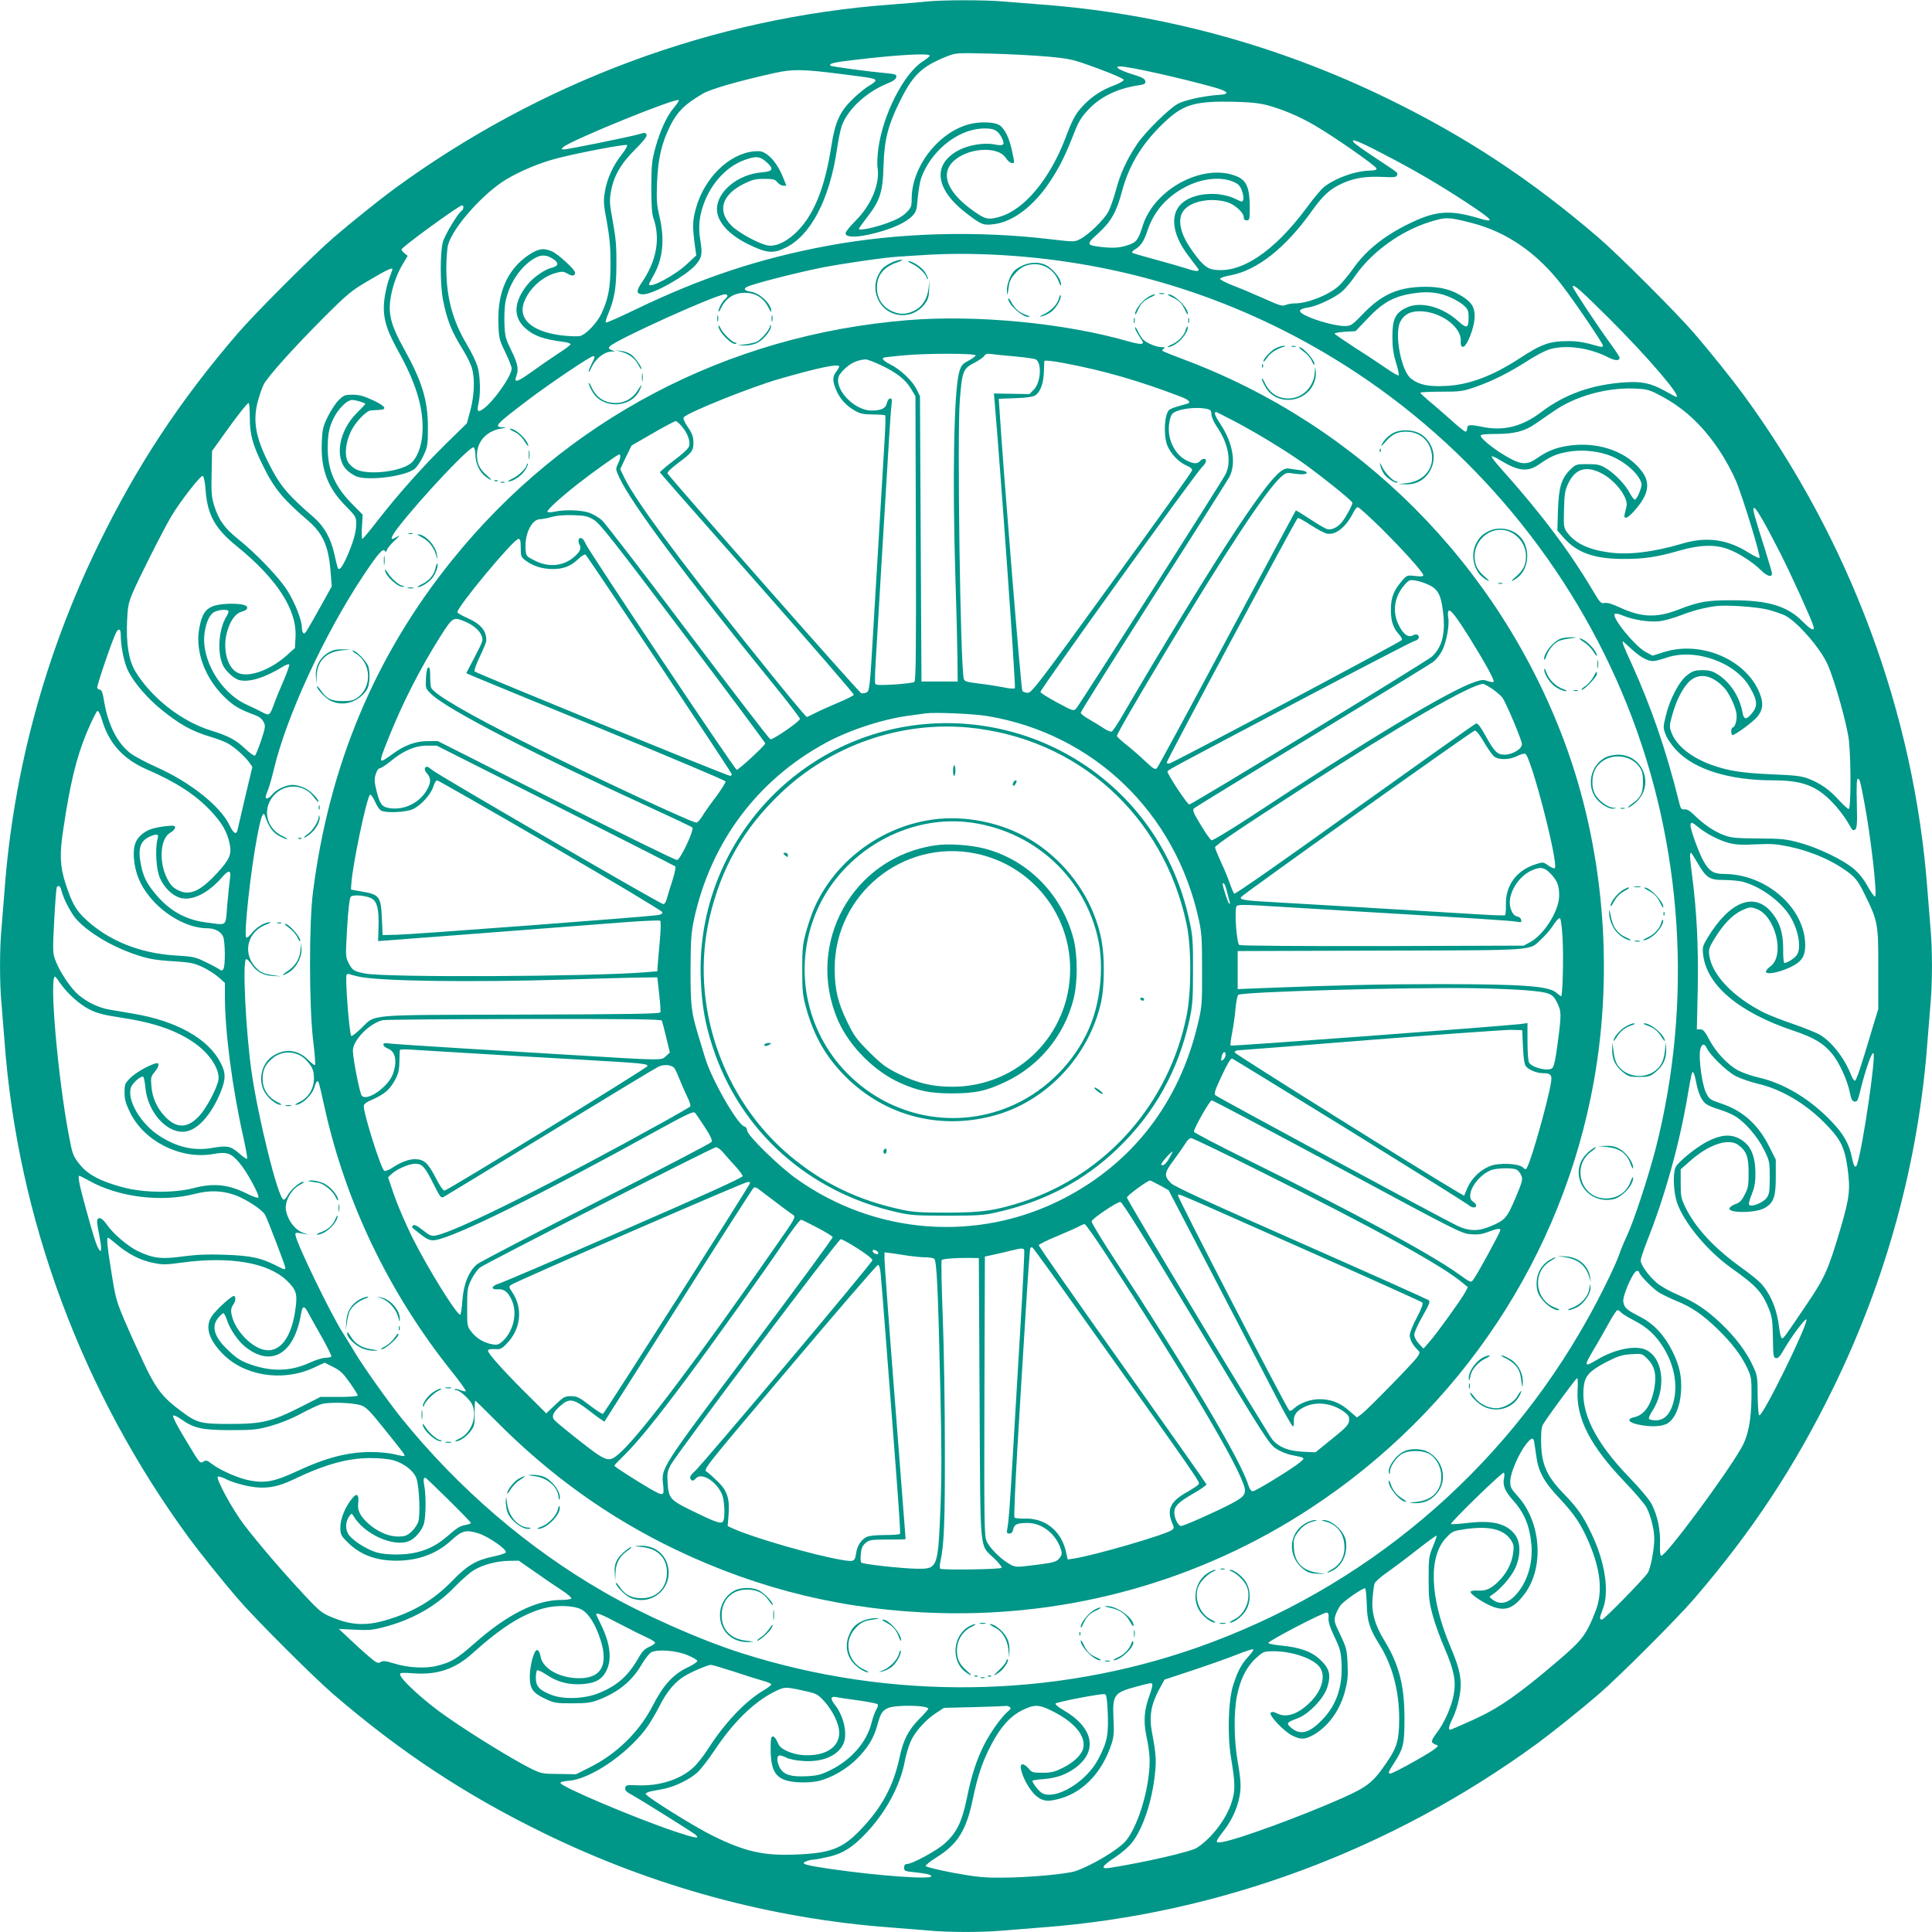 <?xml version="1.0" standalone="no"?>
<!DOCTYPE svg PUBLIC "-//W3C//DTD SVG 20010904//EN"
 "http://www.w3.org/TR/2001/REC-SVG-20010904/DTD/svg10.dtd">
<svg version="1.0" xmlns="http://www.w3.org/2000/svg"
 width="1280pt" height="1280pt" viewBox="0 0 1280 1280"
 preserveAspectRatio="xMidYMid meet">
<g transform="translate(0,1280) scale(0.1,-0.1)"
fill="#009688" stroke="none">
<path d="M6140 12790 c-41 -5 -147 -13 -235 -20 -1178 -86 -2324 -512 -3294
-1222 -94 -69 -290 -226 -401 -322 -135 -116 -520 -501 -636 -636 -385 -448
-665 -873 -920 -1395 -354 -725 -565 -1501 -624 -2295 -6 -80 -15 -192 -20
-250 -13 -134 -13 -366 0 -500 5 -58 14 -170 20 -250 87 -1175 513 -2321 1222
-3289 69 -94 226 -290 322 -401 116 -135 501 -520 636 -636 447 -384 876 -667
1395 -920 726 -354 1501 -565 2295 -624 80 -6 192 -15 250 -20 134 -13 366
-13 500 0 58 5 170 14 250 20 1175 87 2321 513 3289 1222 94 69 290 226 401
322 135 116 520 501 636 636 385 448 665 873 920 1395 354 725 565 1501 624
2295 6 80 15 192 20 250 13 134 13 366 0 500 -5 58 -14 170 -20 250 -87 1175
-513 2321 -1222 3289 -69 94 -226 290 -322 401 -116 135 -501 520 -636 636
-447 384 -876 667 -1395 920 -726 354 -1501 565 -2295 624 -80 6 -192 15 -250
20 -120 11 -399 11 -510 0z m801 -365 c155 -15 164 -17 331 -78 101 -37 173
-69 173 -76 0 -7 -28 -23 -62 -36 -80 -29 -150 -74 -206 -134 -52 -55 -70 -88
-121 -223 -102 -265 -270 -466 -429 -513 -78 -23 -98 -19 -173 34 -172 120
-225 242 -143 327 92 95 301 111 354 26 11 -17 28 -31 38 -32 21 0 20 -7 2 80
-17 79 -42 135 -75 165 -32 29 -145 33 -226 7 -200 -63 -364 -284 -364 -490 0
-49 -3 -58 -37 -92 -27 -26 -64 -46 -128 -69 -86 -31 -185 -51 -185 -37 0 3
22 34 49 69 93 119 110 171 115 359 5 160 30 260 106 413 88 179 146 235 315
302 59 23 64 23 283 18 123 -3 295 -12 383 -20z m-781 6 c0 -4 -20 -21 -45
-37 -126 -79 -266 -353 -296 -580 -6 -47 -9 -103 -5 -123 17 -108 -41 -249
-146 -354 -41 -41 -68 -76 -66 -85 5 -27 81 -26 193 3 116 29 208 71 249 114
26 27 30 40 36 118 5 48 14 107 22 130 62 177 233 319 397 331 80 5 110 -7
137 -59 25 -49 15 -58 -47 -46 -69 14 -175 -4 -241 -40 -175 -96 -151 -261 61
-421 95 -72 107 -76 177 -67 125 15 263 120 369 280 65 98 100 169 155 308 34
88 52 119 97 167 81 88 195 144 337 165 39 6 47 11 44 27 -2 16 -21 26 -83 45
-88 27 -129 53 -84 53 57 0 399 -76 617 -137 97 -27 115 -46 46 -51 -104 -6
-236 -35 -281 -60 -61 -34 -218 -189 -271 -269 -66 -98 -110 -194 -138 -300
-14 -53 -37 -119 -51 -146 -30 -54 -130 -152 -187 -181 -36 -19 -41 -19 -179
-3 -503 61 -1024 46 -1497 -42 -451 -84 -839 -213 -1273 -423 -103 -50 -190
-88 -193 -85 -4 4 3 28 14 54 43 102 55 172 56 328 1 119 -4 178 -23 283 -22
117 -24 141 -14 199 18 104 64 186 159 281 54 53 81 88 78 97 -7 18 -9 18 -54
5 -53 -16 -469 -100 -493 -100 -19 0 -19 2 -7 14 45 44 749 330 767 313 3 -4
-11 -25 -31 -49 -48 -56 -91 -149 -124 -267 -23 -85 -26 -114 -27 -261 0 -111
4 -177 13 -201 49 -140 23 -287 -78 -434 -37 -54 -34 -75 11 -75 67 0 282 121
347 194 42 48 47 73 32 162 -15 90 -8 162 25 250 51 136 154 244 270 285 75
26 98 24 140 -12 55 -48 48 -65 -29 -71 -157 -13 -296 -127 -296 -244 0 -83
79 -171 215 -236 117 -56 158 -59 240 -19 167 82 291 320 340 651 8 58 22 126
31 153 36 108 160 225 299 282 41 16 61 30 63 44 3 17 -4 20 -65 26 -131 12
-365 44 -371 50 -14 14 26 23 166 39 287 34 492 45 492 27z m-590 -121 c214
-27 230 -30 230 -44 0 -6 -17 -20 -37 -31 -21 -11 -67 -48 -104 -82 -93 -88
-125 -156 -150 -314 -45 -294 -122 -478 -247 -591 -63 -56 -127 -83 -176 -74
-59 11 -193 84 -240 131 -96 97 -64 205 82 277 56 28 78 33 135 33 59 0 71 -3
87 -22 10 -13 28 -23 39 -23 l21 0 -21 52 c-28 71 -68 128 -109 156 -29 20
-44 23 -87 19 -165 -17 -329 -179 -383 -380 -23 -83 -23 -122 -4 -260 l7 -49
-60 -56 c-78 -75 -253 -168 -253 -135 0 3 11 25 24 48 68 115 82 245 45 402
-18 75 -20 107 -16 223 7 163 30 261 89 380 46 90 92 137 210 207 52 32 228
83 478 139 121 27 188 26 440 -6z m2830 -208 c101 -28 207 -73 304 -129 123
-70 416 -274 416 -290 0 -8 -13 -13 -37 -13 -99 -1 -232 -47 -311 -109 -18
-14 -70 -75 -114 -136 -219 -296 -443 -444 -624 -410 -42 7 -82 45 -145 138
-74 107 -90 201 -44 256 50 59 177 83 284 52 51 -15 111 -69 111 -100 0 -14 6
-21 20 -21 19 0 20 7 20 93 -1 121 -21 170 -82 197 -219 95 -551 -79 -628
-328 -28 -90 -41 -108 -97 -126 -58 -19 -99 -21 -179 -12 -98 12 -99 17 -18
90 85 77 122 143 158 280 48 181 143 332 300 474 112 101 193 123 436 118 118
-3 173 -9 230 -24z m753 -316 c213 -110 378 -206 565 -329 179 -118 193 -137
76 -102 -196 58 -289 49 -479 -47 -153 -77 -270 -173 -351 -289 -30 -42 -73
-94 -95 -114 -67 -60 -205 -115 -291 -115 -20 0 -48 -5 -61 -11 -20 -9 -41 -3
-138 41 -63 28 -156 68 -207 87 -51 20 -91 41 -89 46 2 6 33 17 70 23 175 33
363 180 536 423 77 108 121 148 204 186 76 35 157 48 264 43 76 -4 93 -3 98
10 7 19 18 10 -141 115 -73 48 -137 94 -144 102 -27 33 25 13 183 -69z m-5032
-7 c-58 -73 -99 -162 -113 -246 -11 -65 -10 -85 13 -205 18 -103 24 -166 24
-278 -1 -155 -13 -226 -60 -327 -28 -61 -102 -139 -142 -149 -15 -4 -71 -2
-123 4 -204 26 -296 114 -243 233 38 86 121 158 207 181 40 11 50 10 76 -5 31
-19 50 -16 50 7 0 20 -115 125 -154 141 -56 24 -89 18 -153 -24 -140 -94 -208
-247 -201 -451 3 -100 5 -110 46 -194 23 -48 42 -97 42 -107 0 -49 -119 -219
-188 -268 -37 -26 -44 -18 -32 35 15 61 12 185 -6 245 -9 30 -40 95 -70 145
-94 157 -135 307 -137 499 0 68 5 139 12 164 33 118 237 345 389 435 100 58
221 108 333 137 146 38 454 96 463 88 5 -4 -10 -31 -33 -60z m4058 -187 c27
-12 40 -28 50 -58 8 -22 11 -48 8 -58 -6 -15 -10 -15 -45 3 -106 54 -265 47
-350 -16 -94 -70 -82 -209 31 -357 28 -38 56 -75 62 -82 18 -24 -4 -26 -67 -5
-35 11 -130 39 -212 61 -82 22 -152 42 -155 46 -3 3 3 11 13 18 42 24 64 55
86 122 42 129 124 226 251 294 113 60 244 73 328 32z m-5109 -166 c0 -8 -5
-18 -10 -21 -25 -15 -114 -163 -126 -209 -19 -69 -18 -281 0 -378 27 -138 56
-211 133 -335 25 -40 51 -94 59 -119 21 -71 17 -179 -9 -280 l-24 -89 -133
-130 c-158 -155 -322 -339 -455 -510 -53 -69 -100 -125 -104 -125 -4 0 -6 36
-3 80 l5 80 -76 77 c-119 123 -163 237 -155 403 3 66 11 99 33 148 31 69 92
132 129 132 24 0 86 -19 86 -26 0 -3 -24 -28 -53 -57 -122 -119 -154 -302 -66
-384 16 -15 44 -33 61 -40 85 -30 327 2 387 52 15 14 41 52 57 87 27 59 29 71
29 188 0 179 -39 304 -160 522 -78 140 -100 215 -91 306 9 83 41 180 83 250
l34 57 -20 16 c-12 10 -21 21 -21 26 0 15 382 293 402 293 4 0 8 -6 8 -14z
m6680 -103 c231 -59 430 -196 595 -408 83 -107 275 -390 275 -405 0 -8 -8 -10
-22 -6 -103 29 -142 36 -208 36 -124 0 -177 -19 -325 -116 -179 -116 -333
-174 -486 -181 -117 -6 -180 8 -232 50 -65 52 -111 301 -69 377 28 52 74 72
148 67 132 -10 259 -109 252 -199 -2 -23 2 -33 13 -36 26 -5 79 131 79 201 0
63 -19 93 -83 134 -70 44 -142 63 -241 63 -176 0 -289 -48 -412 -176 -78 -80
-83 -84 -126 -84 -70 0 -238 50 -284 85 -24 18 -10 30 49 39 56 9 175 66 219
105 21 18 62 67 91 110 110 155 297 290 488 350 108 34 124 34 279 -6z m-3113
-213 c821 -49 1588 -295 2278 -733 837 -532 1497 -1327 1866 -2250 369 -922
436 -1965 189 -2934 -49 -190 -146 -485 -193 -585 -19 -40 -40 -91 -47 -113
-22 -67 -123 -275 -211 -432 -568 -1019 -1481 -1788 -2583 -2177 -962 -339
-2034 -353 -3021 -39 -272 86 -655 256 -911 404 -505 290 -965 685 -1343 1152
-88 109 -257 347 -310 437 -25 41 -62 102 -83 135 -78 123 -300 580 -310 640
-3 21 -2 21 57 10 l30 -5 -30 10 c-55 17 -103 75 -119 143 -15 62 31 148 96
180 19 10 26 17 16 17 -23 0 -85 -55 -104 -92 -8 -16 -20 -28 -26 -26 -37 13
-170 551 -213 858 -37 269 -59 720 -35 735 5 3 19 -10 32 -28 35 -54 81 -80
146 -83 l57 -3 -55 8 c-67 9 -90 21 -124 61 -81 97 -41 232 81 276 21 7 30 13
20 14 -34 0 -87 -32 -119 -72 -17 -22 -34 -35 -37 -29 -16 26 30 448 74 675
25 131 39 166 51 130 23 -69 49 -106 88 -129 24 -14 49 -25 57 -25 8 0 -4 9
-26 19 -118 54 -142 196 -49 283 77 71 193 60 255 -25 16 -22 29 -35 29 -29 0
21 -55 75 -95 93 -22 10 -56 19 -75 19 -46 0 -111 -31 -137 -64 -21 -26 -43
-35 -43 -16 0 6 7 27 16 48 8 20 26 82 39 137 82 347 334 893 591 1280 96 144
130 184 143 166 7 -11 10 -9 15 7 4 11 25 37 46 56 41 37 45 45 10 24 -38 -24
-32 3 15 64 152 197 482 547 503 534 7 -4 12 -27 12 -52 0 -54 29 -115 69
-143 43 -31 47 -25 6 10 -48 42 -65 78 -65 135 0 88 63 158 157 174 39 6 42 8
16 9 -65 2 -51 17 172 186 139 105 406 285 424 285 15 0 14 -5 -9 -50 -11 -22
-20 -45 -20 -52 1 -7 8 3 16 22 27 62 85 109 136 111 l23 0 -24 10 c-19 8 -21
12 -11 24 34 41 706 345 763 345 21 0 22 -14 1 -31 -18 -15 -44 -63 -44 -81 1
-7 7 1 15 17 32 69 87 105 160 105 73 0 128 -36 160 -105 8 -16 14 -24 15 -17
1 47 -74 119 -134 129 -43 7 -53 18 -28 32 35 19 319 92 487 126 146 29 423
69 520 75 17 1 82 5 145 9 174 12 340 12 537 1z m-2966 -30 c34 -25 28 -43
-19 -55 -43 -10 -120 -64 -156 -109 -93 -115 -99 -215 -16 -290 56 -51 121
-74 253 -91 26 -3 47 -10 47 -16 0 -5 -37 -33 -83 -62 -45 -30 -124 -84 -175
-121 -95 -68 -119 -75 -102 -30 18 46 11 84 -32 171 -38 78 -43 94 -46 177 -2
51 1 117 7 147 24 116 91 221 178 279 55 36 92 36 144 0z m-1071 -65 c0 -2 -9
-26 -19 -53 -11 -27 -25 -85 -32 -128 -18 -121 2 -202 86 -354 114 -204 165
-362 165 -511 0 -100 -24 -181 -69 -230 -55 -61 -288 -91 -371 -49 -22 11 -47
34 -56 52 -23 44 -14 129 22 202 29 60 101 135 131 137 10 1 33 2 52 3 60 2
47 24 -35 63 -62 29 -91 37 -136 38 -52 0 -60 -3 -93 -35 -20 -19 -52 -68 -72
-108 -32 -64 -37 -83 -41 -170 -8 -178 38 -302 155 -421 70 -71 73 -76 73
-121 0 -57 -21 -128 -65 -226 -32 -70 -51 -90 -59 -61 -2 6 -12 46 -21 87 -24
106 -67 182 -138 244 -174 150 -225 212 -299 361 -86 171 -104 281 -69 409 12
43 29 92 38 109 26 51 203 248 394 439 165 165 186 182 306 252 115 68 153 86
153 71z m8059 -323 c258 -257 485 -522 447 -522 -2 0 -36 18 -77 41 -94 51
-151 63 -264 56 -217 -15 -397 -78 -552 -196 -129 -98 -253 -129 -398 -98 -78
16 -95 14 -95 -14 0 -10 -5 -19 -11 -19 -5 0 -52 37 -102 83 -51 45 -116 102
-145 125 -28 24 -52 47 -52 50 0 4 62 7 138 7 128 0 143 2 229 32 114 40 219
93 343 172 52 34 117 68 144 76 109 33 264 12 390 -52 46 -24 76 -25 76 -3 0
6 -24 43 -53 83 -80 108 -257 375 -257 387 0 24 49 -19 239 -208z m-1099 156
c53 -16 112 -47 143 -76 22 -21 27 -34 27 -71 0 -77 -11 -81 -70 -28 -106 96
-251 133 -344 88 -72 -35 -91 -76 -91 -191 0 -72 6 -114 24 -173 13 -42 21
-80 18 -84 -4 -3 -39 16 -77 43 -39 27 -132 89 -208 137 -75 49 -138 92 -140
96 -2 5 29 10 68 13 l71 4 82 86 c104 110 180 149 319 167 68 9 123 5 178 -11z
m1420 -658 c166 -84 291 -197 405 -365 47 -70 92 -153 119 -217 48 -120 163
-495 153 -504 -3 -4 -35 12 -71 34 -142 90 -281 109 -446 59 -186 -55 -350
-75 -479 -57 -138 19 -223 59 -278 132 -23 32 -24 38 -21 153 3 108 6 126 31
178 46 92 117 113 216 62 93 -47 181 -163 167 -220 -3 -14 -9 -36 -12 -50 -10
-41 19 -31 66 23 91 103 106 178 51 255 -95 131 -281 200 -475 176 -90 -11
-154 -36 -223 -85 -58 -41 -96 -43 -164 -9 -90 45 -209 135 -209 159 0 8 32
11 103 11 119 0 189 18 259 67 26 18 81 56 122 84 143 99 345 156 531 150 79
-3 98 -7 155 -36z m-9325 -157 c0 -110 19 -181 86 -316 75 -153 134 -224 294
-361 104 -89 141 -170 155 -341 l8 -100 -75 -135 c-101 -180 -102 -182 -113
-175 -6 4 -10 21 -10 38 -1 50 -44 160 -96 244 -53 85 -207 246 -327 342 -88
70 -129 127 -158 221 -17 55 -20 87 -17 214 l3 148 70 98 c94 132 163 220 172
220 5 0 8 -44 8 -97z m8990 -244 c102 -32 208 -119 230 -190 7 -21 -29 -109
-44 -109 -6 0 -20 19 -32 41 -28 56 -101 132 -158 166 -39 24 -57 28 -123 28
-74 0 -78 -1 -112 -34 -61 -59 -79 -117 -84 -271 l-4 -135 45 -51 c87 -97 202
-137 392 -137 137 -1 226 13 375 56 132 38 236 41 321 8 72 -27 161 -85 217
-140 41 -40 72 -48 72 -20 0 6 -22 81 -49 167 -71 224 -81 261 -71 267 11 7
67 -89 173 -296 76 -150 204 -432 221 -486 12 -39 -16 -27 -73 31 -98 100
-228 139 -461 139 -164 1 -225 -9 -355 -60 -149 -58 -247 -55 -395 13 -49 23
-83 33 -100 29 -23 -5 -30 3 -74 77 -160 270 -346 517 -620 823 -32 36 -56 68
-53 71 3 4 29 -8 56 -25 120 -73 182 -80 257 -28 76 53 113 69 188 83 84 15
176 10 261 -17z m-9283 -235 c12 -165 62 -256 207 -373 267 -217 398 -420 389
-600 l-4 -74 -53 -48 c-113 -101 -258 -152 -329 -115 -68 35 -99 162 -67 272
21 74 56 121 98 132 44 11 47 37 6 46 -63 12 -163 6 -205 -13 -49 -22 -71 -63
-86 -157 -22 -144 40 -312 161 -434 64 -64 103 -88 204 -125 33 -12 52 -26 63
-47 14 -28 13 -35 -16 -124 -17 -51 -36 -97 -41 -100 -6 -3 -34 17 -63 44 -63
60 -111 86 -231 123 -195 61 -393 217 -499 392 -43 72 -61 183 -54 336 4 92 9
117 38 186 39 92 198 408 256 506 55 93 193 271 207 266 7 -2 15 -38 19 -93z
m10350 -793 c42 -11 94 -29 115 -39 83 -43 238 -222 283 -328 48 -109 131
-409 140 -504 14 -140 13 -450 -2 -450 -6 0 -35 27 -65 59 -62 69 -123 112
-202 142 -46 18 -89 23 -246 29 -198 9 -286 23 -397 63 -133 48 -231 127 -263
211 -16 42 -16 47 5 122 27 99 74 187 119 225 65 54 149 35 228 -52 29 -33 69
-116 77 -163 7 -39 -8 -96 -25 -96 -5 0 -9 -11 -9 -25 0 -14 4 -25 8 -25 19 0
139 89 166 123 41 51 41 101 2 182 -102 207 -390 320 -624 244 l-73 -23 -45
24 c-70 36 -228 230 -206 252 5 5 28 1 53 -10 66 -28 173 -45 240 -38 32 3 98
21 146 40 81 31 150 49 228 60 68 10 273 -4 347 -23z m-10199 -8 c4 -3 -2 -20
-13 -38 -50 -81 -62 -230 -26 -316 17 -42 75 -96 112 -105 65 -16 169 16 286
88 20 13 40 20 44 16 3 -4 -12 -49 -34 -100 -22 -51 -51 -120 -63 -153 -31
-86 -34 -88 -77 -66 -21 11 -71 36 -113 55 -169 79 -297 298 -274 470 10 73
33 124 64 141 27 15 83 20 94 8z m-713 -158 c0 -81 23 -192 52 -246 40 -77
126 -176 212 -246 123 -101 206 -147 326 -183 41 -12 92 -31 113 -42 44 -22
118 -87 149 -130 l20 -29 -47 -197 c-25 -108 -48 -207 -51 -219 -7 -37 -27
-26 -53 29 -59 125 -259 285 -483 385 -67 30 -143 70 -169 89 -90 66 -154 191
-180 352 -8 49 -16 72 -26 72 -7 0 -16 6 -19 13 -4 13 101 320 125 366 17 31
31 25 31 -14z m10008 -94 c58 -54 107 -81 144 -81 14 0 51 10 84 21 189 68
460 -26 557 -194 54 -93 55 -129 4 -184 -29 -33 -45 -28 -52 15 -18 103 -81
201 -163 253 -37 23 -57 29 -103 29 -49 0 -64 -5 -101 -33 -53 -40 -116 -160
-142 -271 -18 -74 -18 -78 0 -124 10 -27 41 -72 73 -105 120 -126 350 -197
640 -197 193 0 287 -36 395 -150 35 -37 77 -92 95 -123 18 -32 34 -57 36 -57
28 0 31 14 27 175 -3 111 -1 165 6 165 13 0 16 -11 41 -142 46 -239 91 -638
73 -638 -6 0 -28 32 -50 71 -26 47 -57 85 -93 115 -73 60 -233 137 -354 170
-90 25 -118 28 -275 29 -155 1 -181 4 -231 23 -66 26 -125 66 -190 128 -31 31
-52 44 -69 42 -21 -3 -25 3 -37 52 -84 339 -182 622 -312 910 -55 119 -67 150
-58 150 1 0 26 -22 55 -49z m-10133 -468 c46 -158 141 -263 301 -332 191 -83
319 -166 419 -272 76 -81 110 -139 127 -221 14 -69 -1 -103 -89 -198 -108
-116 -177 -146 -253 -108 -36 18 -51 35 -74 80 -56 112 -44 268 25 303 16 9
29 23 29 32 0 13 -9 15 -57 10 -88 -10 -132 -25 -170 -61 -43 -39 -55 -92 -42
-185 13 -93 55 -176 129 -255 100 -106 239 -176 353 -176 49 0 90 -21 105 -55
14 -31 16 -194 2 -215 -8 -12 -13 -13 -27 -2 -10 7 -50 29 -90 48 -67 33 -82
37 -205 44 -233 15 -438 98 -589 238 -66 61 -92 107 -136 242 -36 113 -39 192
-13 360 45 303 86 469 152 630 34 83 68 150 74 150 7 0 20 -26 29 -57z m10575
-712 c55 -45 140 -89 205 -106 47 -12 86 -14 180 -9 100 5 136 2 218 -15 155
-33 299 -97 405 -180 37 -30 58 -58 94 -132 90 -183 93 -197 92 -499 l0 -265
-38 -125 c-77 -259 -107 -350 -117 -350 -6 0 -17 17 -25 38 -44 112 -128 220
-208 267 -23 13 -101 45 -174 70 -73 25 -161 59 -195 76 -205 103 -346 251
-363 382 -5 36 0 50 33 105 59 97 117 157 178 188 51 24 60 26 95 15 130 -39
200 -309 100 -383 -17 -12 -30 -28 -30 -36 0 -21 82 -7 157 28 77 35 103 72
103 147 0 247 -258 473 -540 473 -68 0 -96 18 -135 87 -30 54 -85 205 -85 234
0 26 9 24 50 -10z m-10207 -83 c-16 -66 -8 -199 16 -254 28 -65 84 -119 137
-133 79 -21 186 33 277 139 41 48 60 46 51 -8 -3 -20 -11 -98 -18 -172 -13
-155 5 -140 -143 -121 -139 18 -248 82 -341 198 -56 69 -77 115 -92 205 -15
84 1 133 50 159 19 11 43 19 53 19 16 0 17 -5 10 -32z m10203 -154 c58 -100
80 -114 172 -114 42 0 96 -5 120 -10 112 -26 246 -119 313 -217 61 -89 88
-222 53 -271 -15 -21 -63 -52 -82 -52 -5 0 -9 42 -8 93 0 108 -23 179 -79 245
-115 134 -276 69 -422 -171 -33 -55 -35 -63 -29 -114 24 -202 239 -382 602
-503 133 -45 197 -83 255 -155 45 -56 97 -170 113 -246 10 -51 17 -65 33 -67
17 -3 22 7 37 68 35 144 77 263 88 252 18 -18 -69 -611 -107 -733 -11 -34 -23
-20 -35 39 -17 89 -53 155 -132 238 -141 150 -315 255 -482 294 -49 11 -112
33 -140 48 -69 37 -148 121 -191 203 -29 55 -41 69 -59 69 l-24 0 6 269 c5
284 -6 502 -37 748 -16 123 -18 153 -7 153 2 0 21 -30 42 -66z m-10840 -181
c16 -63 68 -161 107 -201 79 -83 218 -166 356 -216 106 -38 151 -47 287 -55
105 -7 130 -12 186 -38 36 -17 84 -48 107 -68 l41 -37 0 -87 c0 -236 49 -610
122 -934 17 -76 28 -140 25 -144 -4 -3 -27 13 -52 35 -56 49 -79 54 -177 37
-121 -22 -235 4 -351 79 -127 81 -221 244 -188 325 13 30 66 75 80 67 4 -3 11
-35 14 -71 16 -169 150 -313 271 -291 81 15 168 115 227 259 36 88 36 129 -1
199 -82 157 -291 274 -576 322 -54 9 -126 22 -159 27 -70 12 -143 47 -202 95
-50 41 -123 148 -153 224 -21 54 -22 60 -11 269 6 117 14 217 17 222 10 17 24
9 30 -18z m-7 -617 c49 -70 129 -142 196 -175 48 -24 95 -36 200 -52 228 -34
377 -86 499 -173 98 -70 164 -174 153 -241 -9 -54 -77 -183 -124 -235 -79 -88
-154 -89 -232 -5 -53 57 -82 123 -88 200 -5 55 -3 64 21 92 33 40 35 67 4 57
-53 -16 -135 -65 -168 -99 -32 -33 -35 -41 -35 -94 1 -47 8 -73 38 -134 94
-190 335 -310 547 -273 93 17 120 8 177 -59 50 -59 138 -221 124 -230 -6 -3
-37 8 -71 25 -126 63 -222 74 -360 38 -127 -33 -328 -31 -463 5 -151 40 -236
85 -290 154 -43 54 -47 63 -71 192 -73 383 -131 1051 -91 1051 2 0 18 -20 34
-44z m10909 -430 c20 -45 131 -153 189 -184 32 -17 99 -40 149 -52 152 -35
311 -128 437 -254 110 -110 136 -160 157 -301 20 -144 14 -198 -44 -397 -83
-281 -105 -330 -223 -505 -154 -228 -157 -232 -168 -229 -5 1 -13 31 -17 65
-14 123 -53 220 -119 296 -17 19 -75 66 -131 106 -180 129 -304 262 -371 399
-29 59 -32 74 -32 159 l0 94 60 53 c125 112 257 156 322 108 54 -40 68 -79 68
-184 0 -83 -3 -102 -26 -145 -19 -38 -33 -53 -58 -61 -18 -6 -37 -18 -42 -27
-20 -35 172 -36 233 0 59 34 73 73 73 204 l0 116 -42 84 c-74 148 -175 240
-320 288 -74 25 -79 29 -100 71 -26 52 -50 227 -39 284 8 41 28 47 44 12z
m-70 -229 c14 -73 38 -124 68 -143 12 -9 50 -24 83 -34 34 -10 81 -30 105 -44
65 -38 150 -136 193 -223 37 -75 38 -80 38 -184 0 -93 -3 -111 -21 -136 -22
-30 -99 -62 -115 -46 -5 5 1 33 16 68 18 45 25 79 25 135 0 128 -32 198 -110
238 -57 29 -119 24 -205 -19 -73 -36 -203 -141 -215 -175 -18 -45 -12 -166 11
-232 45 -132 200 -319 358 -432 168 -119 206 -161 251 -273 21 -53 24 -80 26
-192 2 -118 3 -130 20 -133 13 -2 26 11 43 40 51 92 156 233 159 215 8 -38
-289 -642 -312 -634 -6 2 -10 55 -11 133 -1 124 -2 132 -33 198 -43 92 -115
187 -209 277 -98 93 -171 141 -289 192 -54 23 -113 56 -139 79 -55 48 -105
119 -105 147 0 11 18 65 39 120 119 297 217 648 270 961 28 163 31 175 40 164
5 -5 13 -35 19 -67z m-10645 -651 c194 -108 478 -143 697 -86 101 26 184 23
273 -10 73 -28 178 -97 194 -130 21 -42 133 -335 133 -348 0 -17 -3 -16 -68
17 -96 48 -163 62 -332 68 -115 4 -186 1 -278 -11 -142 -20 -196 -13 -297 34
-67 32 -166 116 -209 179 -29 41 -52 52 -62 28 -2 -7 2 -46 11 -86 8 -40 15
-84 15 -99 -1 -25 -2 -26 -15 -9 -15 21 -37 90 -90 284 -39 141 -51 203 -40
203 4 0 34 -15 68 -34z m180 -420 c76 -64 155 -105 238 -122 67 -14 85 -14
194 1 318 43 570 0 694 -118 62 -60 72 -87 60 -178 -25 -204 -107 -309 -217
-280 -77 21 -166 110 -198 198 -17 50 -17 75 1 99 16 21 19 50 6 58 -11 7
-125 -96 -150 -138 -42 -67 -19 -146 67 -238 142 -152 397 -195 603 -103 l80
37 57 -29 c47 -23 66 -42 109 -103 29 -41 53 -79 53 -85 0 -6 -47 -10 -124
-10 l-123 0 -134 -68 c-190 -96 -253 -111 -464 -111 -197 0 -219 6 -324 84
-121 89 -165 145 -243 308 -38 80 -97 210 -130 287 -56 131 -62 152 -89 320
-29 180 -34 235 -23 235 3 0 29 -20 57 -44z m10087 -185 c0 -17 93 -112 134
-136 23 -13 74 -38 113 -54 101 -41 171 -89 270 -184 95 -92 159 -175 200
-263 26 -56 28 -67 27 -189 -2 -155 -21 -256 -65 -334 -103 -183 -507 -727
-533 -718 -7 2 -10 31 -8 78 4 87 -16 187 -54 261 -16 32 -74 101 -148 178
-230 238 -328 437 -302 614 10 64 42 96 148 152 79 40 103 48 165 52 72 5 73
4 107 -30 48 -48 62 -104 47 -191 -19 -112 -66 -182 -133 -196 -50 -10 -42
-34 17 -47 83 -20 165 -17 203 6 48 29 83 111 89 208 7 99 -9 173 -57 270 -54
107 -122 180 -212 227 -92 47 -106 60 -113 99 -8 38 66 206 90 206 8 0 15 -4
15 -9z m-8824 -258 c8 -16 49 -88 90 -161 42 -74 73 -136 69 -140 -3 -4 -21
-7 -40 -8 -19 0 -66 -15 -105 -33 -119 -55 -243 -60 -378 -15 -73 25 -102 42
-160 98 -93 87 -114 158 -66 215 14 17 30 31 34 31 5 0 16 -22 25 -49 19 -58
70 -132 116 -171 174 -142 329 -53 374 218 8 49 20 53 41 15z m8704 -8 c7 -9
47 -33 89 -55 88 -46 144 -99 196 -185 71 -119 93 -252 59 -365 -21 -72 -60
-110 -113 -110 -22 0 -43 4 -46 10 -3 5 5 26 19 47 97 146 79 349 -35 408 -67
35 -205 9 -322 -60 -94 -56 -96 -51 -29 63 27 44 70 121 98 171 27 50 54 91
60 91 6 0 17 -7 24 -15z m-288 -513 c-11 -188 84 -372 314 -612 67 -70 131
-145 143 -168 29 -57 51 -146 51 -208 0 -69 -25 -199 -44 -226 -33 -47 -289
-308 -302 -308 -19 0 -18 10 6 72 43 113 14 309 -74 493 -57 121 -93 173 -187
270 -116 120 -148 197 -149 355 0 64 4 91 18 111 50 77 215 299 221 299 4 0 6
-35 3 -78z m-8059 -103 c31 -10 59 -38 150 -152 139 -173 141 -176 135 -183
-3 -2 -31 2 -64 11 -33 8 -101 15 -155 15 -156 0 -299 -37 -500 -131 -136 -63
-199 -76 -296 -59 -75 12 -200 66 -262 113 -28 22 -36 24 -53 14 -24 -15 -22
-17 -129 162 -46 75 -77 137 -72 142 5 5 30 -7 58 -27 81 -57 136 -69 325 -69
149 0 175 3 265 28 60 17 138 48 195 79 52 28 113 57 135 64 48 17 211 12 268
-7z m7771 -241 c2 -13 9 -55 14 -93 14 -106 51 -173 156 -284 98 -105 139
-166 192 -288 79 -184 94 -331 45 -457 -60 -155 -87 -191 -246 -327 -265 -226
-394 -316 -562 -392 -81 -37 -151 -67 -155 -67 -15 0 -8 28 18 80 14 28 33 85
41 128 23 109 10 184 -57 341 -138 326 -148 600 -27 725 40 42 46 44 131 56
151 21 248 -2 294 -70 20 -29 23 -43 18 -82 -7 -64 -36 -127 -81 -177 -56 -62
-96 -83 -151 -79 -28 2 -48 -1 -51 -8 -5 -15 95 -81 153 -101 83 -28 135 -6
205 87 131 175 110 476 -47 649 -44 49 -49 59 -48 100 1 53 56 180 104 242 36
45 48 48 54 17z m-7556 -123 c71 -21 134 -71 151 -120 19 -55 27 -243 12 -288
-7 -20 -28 -50 -47 -67 -29 -25 -43 -30 -87 -30 -63 0 -138 33 -197 86 -54 49
-73 88 -67 134 7 57 -8 72 -38 35 -47 -56 -80 -136 -80 -192 0 -48 3 -56 44
-97 83 -85 189 -126 326 -126 145 0 267 45 363 133 73 67 98 74 182 48 66 -21
189 -106 181 -126 -2 -6 -38 -18 -81 -27 -115 -24 -173 -58 -270 -158 -129
-133 -265 -213 -450 -266 -125 -36 -222 -31 -338 16 -80 32 -88 38 -197 154
-140 150 -299 335 -398 464 -75 98 -188 305 -174 319 4 4 32 -5 62 -20 30 -15
93 -34 140 -43 107 -21 189 -9 297 43 208 100 358 142 509 143 67 0 124 -6
157 -15z m7357 -116 c-11 -48 5 -88 56 -145 78 -86 114 -172 125 -299 11 -124
-29 -251 -104 -332 -53 -58 -107 -68 -157 -28 -20 15 -20 16 5 32 52 35 123
117 148 172 38 82 38 173 -1 224 -55 73 -151 97 -313 77 -58 -7 -108 -10 -111
-7 -8 8 340 346 350 340 5 -3 5 -18 2 -34z m-6991 -148 c80 -79 146 -147 146
-151 0 -4 -18 -10 -39 -14 -29 -4 -57 -21 -103 -62 -74 -65 -131 -97 -215
-118 -78 -20 -200 -20 -268 -1 -71 21 -170 86 -190 126 -19 35 -14 83 10 115
15 19 15 19 27 0 71 -121 266 -208 368 -166 41 17 87 71 99 117 13 45 14 190
2 250 -8 41 -5 56 10 51 4 -2 73 -68 153 -147z m6519 -308 c-26 -64 -28 -76
-28 -213 0 -128 4 -157 28 -245 15 -55 50 -152 78 -215 63 -148 77 -216 60
-309 -14 -79 -64 -190 -116 -257 -36 -48 -37 -60 -2 -73 19 -7 18 -9 -14 -33
-45 -34 -270 -158 -286 -158 -19 0 -17 8 26 74 59 93 66 122 66 291 0 219 -36
358 -135 519 -62 102 -85 185 -76 281 3 39 9 80 12 92 3 12 39 44 79 72 40 28
131 96 201 151 70 55 129 98 132 96 2 -3 -9 -35 -25 -73z m-5951 -166 c58 -41
137 -95 177 -121 40 -25 69 -51 66 -56 -3 -6 -33 -10 -67 -10 -166 0 -358 -96
-577 -290 -114 -100 -151 -123 -244 -146 -77 -20 -194 -14 -289 16 -55 17 -71
18 -87 8 -17 -10 -27 -6 -78 38 -32 27 -89 79 -128 116 l-70 66 105 -5 c86 -5
120 -2 186 15 190 48 353 139 477 269 45 46 102 96 126 110 61 37 154 61 232
62 l66 1 105 -73z m5513 -212 c2 -113 18 -165 82 -267 88 -140 133 -310 133
-496 0 -134 -14 -187 -75 -277 -96 -143 -130 -171 -305 -249 -266 -118 -682
-271 -792 -290 -49 -9 -48 1 3 66 51 65 85 132 104 205 20 76 19 125 -5 262
-25 141 -27 330 -4 439 22 109 64 191 125 246 50 45 53 46 118 46 126 0 270
-51 307 -109 39 -58 10 -156 -69 -232 -76 -74 -152 -101 -211 -73 -27 13 -39
15 -47 7 -16 -16 89 -126 145 -153 53 -25 77 -25 127 0 101 52 184 162 219
292 18 68 22 101 18 184 -4 95 -8 108 -48 193 -41 85 -43 93 -32 130 7 21 22
51 34 66 23 30 148 116 162 112 5 -2 9 -48 11 -102z m-5205 -37 c50 -26 96
-99 130 -207 54 -172 -4 -259 -166 -249 -123 8 -221 69 -233 145 -4 23 -12 39
-22 41 -20 4 -49 -101 -49 -178 0 -77 20 -106 98 -143 63 -30 74 -32 182 -32
96 0 125 4 175 23 133 51 222 125 286 234 22 37 50 73 62 80 41 23 164 14 240
-17 37 -15 67 -33 67 -39 0 -7 -28 -26 -62 -42 -97 -45 -164 -119 -232 -252
-91 -177 -241 -324 -426 -415 l-84 -42 -115 2 c-113 1 -116 2 -196 42 -118 61
-364 211 -537 331 -148 101 -317 255 -318 288 0 10 19 11 88 6 159 -12 277 28
392 132 191 172 330 260 474 299 83 22 194 19 246 -7z m4952 -58 c-2 -26 9
-61 39 -124 37 -77 43 -99 47 -172 8 -157 -32 -277 -125 -375 -88 -92 -148
-108 -210 -55 -33 29 -28 35 42 61 75 27 176 132 199 207 25 81 15 122 -45
180 -56 55 -136 84 -263 96 -44 4 -81 12 -83 17 -3 12 365 204 387 201 11 -1
14 -11 12 -36z m-4694 -40 c73 -38 155 -79 182 -91 28 -12 50 -27 50 -33 0 -6
-18 -18 -39 -27 -28 -12 -46 -30 -66 -65 -72 -127 -141 -189 -267 -241 -93
-38 -230 -44 -312 -13 -82 31 -106 57 -106 114 0 25 4 47 9 50 5 3 32 -10 61
-29 72 -49 146 -68 235 -63 90 6 135 31 164 92 37 76 23 183 -40 308 -16 32
-29 60 -29 63 0 14 37 -1 158 -65z m4163 -215 c-47 -51 -71 -96 -101 -190 -32
-98 -39 -327 -15 -475 29 -176 30 -221 6 -297 -33 -110 -133 -242 -231 -305
-39 -26 -348 -97 -577 -133 -65 -10 -54 12 35 70 45 30 92 71 114 100 71 93
129 268 149 444 11 98 8 141 -18 279 -21 107 -8 187 45 286 l37 68 190 63
c105 35 235 81 290 103 55 22 104 38 108 35 4 -3 -10 -24 -32 -48z m-3411 -99
c74 -25 161 -52 193 -61 31 -8 57 -20 57 -25 0 -5 -26 -25 -59 -44 -118 -72
-252 -214 -360 -383 -28 -44 -72 -100 -97 -123 -87 -80 -227 -125 -373 -118
-70 3 -76 1 -79 -18 -2 -15 8 -26 40 -43 62 -34 410 -252 427 -267 31 -29 -2
-23 -135 21 -267 90 -752 295 -761 322 -2 6 19 12 55 15 139 10 376 168 508
340 24 31 64 98 90 148 50 102 106 168 172 207 52 31 151 72 172 73 8 0 75
-20 150 -44z m2774 -85 c3 -5 -5 -38 -18 -73 -34 -90 -41 -167 -23 -258 26
-128 29 -175 17 -276 -21 -173 -90 -365 -158 -438 -54 -57 -217 -154 -325
-192 -56 -20 -319 -44 -492 -44 -117 -1 -170 5 -319 32 -99 19 -181 39 -183
45 -2 6 30 31 71 57 141 88 198 179 241 386 33 158 65 252 123 362 60 115 125
188 204 227 82 41 113 40 211 -11 141 -73 213 -163 193 -243 -11 -42 -64 -93
-134 -127 -56 -28 -78 -33 -135 -33 -63 0 -71 2 -92 28 -33 38 -59 37 -51 -3
11 -56 56 -138 96 -174 47 -42 85 -46 177 -18 149 47 269 178 328 361 14 44
17 76 12 165 -7 158 3 172 153 212 103 27 98 26 104 15z m-2312 -42 c88 -19
95 -23 136 -67 60 -66 102 -153 102 -213 0 -98 -97 -157 -241 -147 -69 5 -145
38 -159 68 -20 43 -28 55 -41 55 -11 0 -14 -20 -13 -90 1 -157 43 -205 184
-213 44 -3 101 1 132 8 84 20 186 78 254 146 73 73 111 135 135 219 23 84 32
100 73 119 47 22 266 19 266 -5 0 -4 -26 -34 -58 -66 -75 -76 -108 -141 -133
-260 -40 -186 -116 -328 -258 -476 -120 -125 -198 -155 -432 -164 -212 -8
-331 19 -544 123 -123 60 -449 264 -447 279 0 6 16 13 34 17 18 3 58 11 89 17
71 15 163 59 216 105 23 20 76 88 118 151 122 184 258 317 392 385 69 35 75
36 195 9z m2016 -119 c8 -172 0 -217 -62 -335 -78 -150 -282 -273 -372 -225
-21 12 -64 67 -64 82 0 3 33 8 73 11 88 7 152 30 215 77 149 113 114 268 -86
382 -29 17 -51 35 -49 41 3 10 292 66 326 63 10 -1 15 -24 19 -96z m-1648 54
c63 -9 119 -20 124 -25 5 -4 2 -18 -7 -33 -9 -13 -24 -54 -33 -91 -32 -127
-134 -244 -271 -312 -63 -31 -87 -37 -157 -41 -103 -5 -150 8 -177 52 -23 38
-25 86 -4 86 9 0 30 -7 47 -16 17 -9 65 -18 108 -21 125 -9 226 32 265 108 33
63 8 187 -55 266 -31 40 -27 57 13 49 17 -4 84 -14 147 -22z m999 -43 c11 -7
8 -14 -14 -32 -43 -38 -114 -138 -155 -219 -51 -101 -84 -203 -115 -357 -32
-154 -66 -223 -144 -295 -54 -49 -217 -138 -255 -138 -10 0 -16 -8 -16 -24 0
-21 5 -24 68 -30 83 -9 112 -16 112 -27 0 -22 -348 3 -648 46 -194 28 -223 37
-179 54 16 6 38 11 50 11 12 0 57 9 100 19 94 22 160 65 248 159 130 138 223
313 253 471 9 47 27 108 40 135 29 65 101 144 168 187 l52 34 206 5 c113 3
207 7 210 8 3 1 11 -2 19 -7z"/>
<path d="M5906 11060 c-53 -27 -64 -38 -88 -84 -45 -89 -5 -206 86 -247 79
-36 169 -13 222 56 23 30 28 48 30 98 l2 62 -6 -55 c-9 -72 -42 -123 -96 -149
-55 -27 -102 -26 -157 2 -56 30 -89 84 -89 150 0 83 43 137 132 168 35 12 44
18 28 18 -14 0 -42 -8 -64 -19z"/>
<path d="M6045 11051 c40 -18 95 -72 95 -93 0 -6 3 -9 6 -5 4 3 -4 22 -16 42
-21 33 -83 75 -112 75 -7 0 5 -9 27 -19z"/>
<path d="M6775 11041 c-22 -10 -48 -27 -57 -37 -27 -31 -48 -90 -47 -131 1
-25 3 -30 6 -13 2 14 6 40 9 58 6 40 58 100 101 118 92 39 194 -7 228 -103 8
-21 14 -30 15 -20 1 43 -60 116 -113 136 -42 16 -97 13 -142 -8z"/>
<path d="M7683 10853 c9 -2 23 -2 30 0 6 3 -1 5 -18 5 -16 0 -22 -2 -12 -5z"/>
<path d="M7016 10825 c-9 -40 -49 -82 -100 -107 -34 -16 -36 -18 -11 -13 17 4
44 17 61 30 33 25 68 88 61 108 -2 7 -7 -2 -11 -18z"/>
<path d="M7599 10827 c-37 -25 -79 -81 -79 -106 1 -9 8 0 16 19 21 48 42 70
89 91 22 10 33 19 24 19 -9 0 -31 -10 -50 -23z"/>
<path d="M7765 10831 c47 -21 68 -43 89 -91 8 -19 15 -28 16 -19 1 40 -89 129
-129 129 -9 0 2 -9 24 -19z"/>
<path d="M6680 10821 c-1 -38 92 -121 135 -121 12 1 4 6 -18 14 -47 17 -73 40
-98 86 -10 19 -18 29 -19 21z"/>
<path d="M4752 10690 c0 -19 2 -27 5 -17 2 9 2 25 0 35 -3 9 -5 1 -5 -18z"/>
<path d="M5112 10690 c0 -19 2 -27 5 -17 2 9 2 25 0 35 -3 9 -5 1 -5 -18z"/>
<path d="M7512 10675 c0 -16 2 -22 5 -12 2 9 2 23 0 30 -3 6 -5 -1 -5 -18z"/>
<path d="M7872 10675 c0 -16 2 -22 5 -12 2 9 2 23 0 30 -3 6 -5 -1 -5 -18z"/>
<path d="M6015 10679 c-1199 -97 -2271 -661 -3019 -1589 -511 -633 -817 -1363
-923 -2205 -26 -207 -25 -748 1 -973 11 -89 17 -165 13 -168 -3 -3 -23 12 -46
35 -67 67 -154 77 -233 25 -75 -49 -101 -159 -55 -239 23 -41 78 -85 106 -85
9 1 3 7 -14 15 -68 32 -105 87 -105 158 0 57 17 94 64 134 64 57 164 52 223
-9 43 -46 53 -70 53 -124 0 -65 -36 -125 -92 -153 -24 -11 -37 -21 -30 -21 43
0 114 68 127 123 4 15 11 29 15 32 11 7 12 1 50 -170 140 -634 430 -1237 848
-1758 52 -65 92 -121 88 -124 -3 -3 -19 0 -36 7 -17 7 -33 10 -37 6 -3 -3 1
-6 10 -6 22 0 84 -56 103 -91 39 -76 0 -189 -78 -228 -24 -11 -37 -21 -30 -21
26 0 72 31 99 67 26 33 28 44 28 120 -1 46 1 83 4 83 2 0 63 -60 135 -132 358
-362 748 -641 1191 -854 558 -267 1131 -405 1755 -421 873 -23 1726 218 2450
693 995 651 1673 1674 1880 2832 134 749 63 1557 -197 2252 -439 1173 -1360
2096 -2527 2531 -70 26 -131 51 -134 54 -4 3 0 10 8 15 11 7 8 10 -13 10 -33
0 -94 24 -121 48 -10 9 -27 35 -37 57 -10 22 -19 33 -19 24 0 -9 13 -36 30
-60 27 -40 28 -44 10 -47 -10 -2 -49 6 -87 17 -416 120 -1004 177 -1458 140z
m449 -234 c0 -5 -22 -21 -48 -35 -41 -22 -48 -31 -61 -75 -35 -124 -46 -703
-25 -1371 6 -181 12 -408 13 -504 l2 -175 -120 0 -120 0 -5 945 -5 945 -23 47
c-28 56 -106 130 -174 164 -26 13 -48 29 -48 34 0 13 -12 11 130 25 148 15
485 15 484 0z m256 -6 c68 -6 132 -15 142 -20 42 -23 34 -154 -13 -201 l-29
-29 -117 2 -118 2 2 -24 c41 -466 144 -1921 137 -1928 -5 -5 -36 -4 -74 5 -36
7 -109 19 -163 25 -86 11 -98 15 -102 33 -23 107 -44 1614 -26 1843 15 194 22
211 94 248 32 17 63 38 68 47 7 12 19 16 42 13 17 -3 88 -10 157 -16z m-882
-59 c103 -49 163 -96 199 -158 l28 -47 3 -941 c2 -751 0 -943 -10 -952 -7 -5
-67 -13 -134 -17 -98 -6 -122 -4 -126 6 -2 8 -1 75 4 149 4 74 21 365 38 645
51 850 60 998 66 1048 5 38 4 47 -8 47 -9 0 -18 -13 -22 -30 -7 -35 -36 -50
-101 -50 -127 0 -269 166 -208 244 47 60 103 91 167 95 10 1 57 -17 104 -39z
m1213 14 c258 -48 500 -118 774 -223 50 -19 68 -38 43 -45 -125 -35 -126 -35
-139 -74 -17 -51 -15 -159 5 -204 23 -55 75 -109 124 -131 31 -13 43 -24 39
-35 -2 -10 -241 -344 -532 -744 -478 -660 -530 -728 -555 -728 -15 0 -32 6
-37 13 -8 10 -130 1512 -150 1848 l-6 87 109 4 c72 2 117 9 132 18 35 23 55
78 58 155 1 39 3 71 3 73 2 6 56 1 132 -14z m-1491 -23 c0 -4 -9 -20 -20 -34
-25 -31 -25 -63 -1 -119 25 -59 64 -103 120 -136 39 -23 58 -27 123 -28 43 0
80 -3 83 -6 3 -3 1 -81 -5 -174 -15 -254 -47 -786 -70 -1174 -28 -480 -28
-480 -54 -490 -11 -4 -26 -5 -32 -1 -19 10 -1279 1441 -1282 1455 -2 8 28 36
65 64 98 73 108 86 107 141 0 37 -8 59 -37 102 -25 37 -33 57 -26 65 27 32
445 200 634 254 260 75 395 103 395 81z m2435 -280 c25 -5 30 -11 31 -36 0
-17 16 -52 36 -82 77 -112 99 -233 57 -316 -30 -58 -967 -1527 -989 -1551 -18
-18 -21 -17 -125 39 -58 31 -109 63 -112 70 -5 14 1025 1446 1073 1493 27 25
32 52 10 52 -7 0 -19 -7 -26 -15 -17 -20 -43 -19 -90 5 -77 39 -126 140 -115
236 3 29 12 60 19 69 24 33 151 53 231 36z m184 -82 c149 -79 320 -183 441
-267 121 -85 340 -260 340 -273 0 -15 -40 -90 -67 -125 -28 -37 -73 -59 -102
-49 -11 3 -62 33 -112 66 -50 33 -93 59 -94 57 -2 -2 -206 -383 -455 -848
-248 -465 -457 -851 -465 -859 -12 -12 -24 -5 -82 50 -37 35 -94 84 -126 109
-31 25 -57 49 -57 54 0 13 108 200 309 536 396 661 682 1097 777 1179 28 26
42 31 67 26 66 -10 100 -10 104 2 3 7 -13 14 -44 18 -26 3 -60 9 -75 11 -52
10 -135 -87 -345 -401 -174 -263 -488 -774 -758 -1238 -31 -54 -63 -101 -70
-104 -8 -2 -33 8 -57 25 -24 16 -67 42 -95 58 -29 16 -53 35 -53 42 0 7 218
354 484 772 267 417 492 773 501 790 46 88 24 223 -56 345 -42 64 -49 85 -31
85 3 0 57 -28 121 -61z m-3660 -36 c37 -45 55 -95 47 -128 -4 -16 -41 -51
-102 -96 -52 -40 -93 -75 -92 -79 2 -4 292 -335 646 -735 353 -400 641 -733
639 -738 -2 -6 -48 -29 -103 -52 -54 -23 -122 -53 -151 -68 -29 -15 -55 -27
-57 -27 -8 0 -161 186 -392 475 -465 582 -741 955 -816 1107 l-29 60 37 78 38
78 140 81 c78 45 146 81 153 81 6 0 25 -17 42 -37z m-409 -198 c0 -8 -7 -30
-16 -48 -16 -33 -16 -37 10 -92 77 -168 443 -660 1023 -1372 95 -117 173 -219
173 -226 0 -16 -178 -139 -196 -135 -7 2 -252 320 -544 708 -292 388 -549 722
-571 742 -24 22 -63 44 -92 53 -57 17 -161 19 -222 5 -22 -5 -44 -5 -48 -1 -8
8 77 87 200 184 90 71 265 196 276 197 4 0 7 -7 7 -15z m5038 -472 c148 -147
282 -296 282 -314 0 -8 -17 -10 -54 -5 -52 6 -55 5 -85 -29 -57 -66 -76 -112
-76 -195 0 -78 15 -121 57 -167 11 -12 18 -27 16 -33 -3 -11 -1506 -809 -1540
-818 -10 -2 -18 0 -18 6 0 16 858 1616 868 1620 6 2 44 -19 86 -47 42 -27 89
-52 105 -56 60 -13 130 43 179 143 9 17 21 32 28 32 7 0 75 -62 152 -137z
m-5212 52 c40 -25 133 -143 590 -750 299 -396 544 -725 544 -730 0 -13 -175
-175 -189 -175 -13 0 -989 1461 -1003 1501 -11 31 -36 46 -44 25 -3 -8 -1 -24
6 -35 12 -24 4 -45 -32 -77 -71 -65 -172 -76 -265 -28 -58 29 -58 30 -61 79
-6 98 41 195 96 195 15 1 50 7 77 15 32 9 83 14 141 12 82 -3 97 -6 140 -32z
m-486 -184 c0 -56 2 -62 33 -85 47 -36 110 -56 179 -56 71 0 121 19 170 67 20
19 41 32 47 29 11 -7 960 -1431 968 -1453 3 -7 -2 -13 -11 -13 -18 0 -1676
678 -1691 691 -5 6 7 42 33 97 23 48 42 94 43 102 6 67 -34 116 -126 156 -36
16 -65 33 -65 38 0 37 374 486 405 486 12 0 15 -14 15 -59z m6005 -241 c69
-29 90 -65 104 -172 20 -148 -2 -243 -72 -308 -32 -30 -1590 -980 -1608 -980
-13 0 -151 209 -144 220 7 11 46 32 900 482 391 206 722 378 738 382 27 6 36
29 17 41 -5 3 -19 1 -30 -5 -32 -17 -67 11 -97 77 -41 88 -22 189 48 264 25
27 32 29 66 23 21 -3 56 -14 78 -24z m284 -360 c100 -161 165 -279 157 -287
-4 -4 -21 -1 -40 5 -27 10 -41 9 -87 -7 -171 -58 -718 -387 -1471 -884 -142
-93 -264 -167 -271 -164 -8 3 -40 48 -72 102 -50 82 -56 98 -44 110 8 7 360
223 783 479 424 257 785 478 803 492 18 14 44 47 58 74 28 55 49 170 40 218
-3 18 -3 38 1 44 11 17 51 -35 143 -182z m-6663 114 c57 -23 99 -58 114 -94
13 -30 10 -37 -44 -141 l-57 -109 53 -23 c29 -13 415 -171 857 -352 442 -182
805 -335 808 -342 2 -6 -26 -51 -62 -100 -37 -48 -78 -107 -92 -130 -14 -24
-32 -43 -40 -43 -30 0 -677 302 -1099 513 -414 206 -641 339 -658 382 -3 9 -6
44 -6 77 0 43 -3 59 -12 56 -8 -3 -14 -29 -16 -72 -3 -68 -3 -68 38 -107 106
-101 686 -400 1485 -766 127 -58 235 -110 242 -115 15 -12 -78 -212 -101 -216
-9 -2 -369 175 -801 392 l-784 396 -65 0 c-82 0 -156 -27 -236 -86 -95 -69
-95 -68 -30 96 94 237 210 465 347 683 82 128 86 131 159 101z m6812 -449 c28
-20 59 -46 67 -59 27 -40 127 -278 128 -305 2 -32 -61 -71 -116 -71 -47 0 -67
20 -127 129 -30 55 -50 80 -60 78 -8 -2 -370 -259 -805 -570 -485 -349 -793
-563 -798 -558 -5 5 -18 36 -29 68 -11 32 -37 96 -59 142 -21 46 -39 90 -39
97 0 13 156 119 590 399 639 412 1100 678 1185 684 6 1 34 -15 63 -34z m-3347
-179 c704 -117 1246 -639 1401 -1347 20 -91 22 -132 22 -339 1 -223 -1 -241
-28 -354 -123 -522 -434 -924 -896 -1160 -565 -288 -1240 -237 -1760 132 -117
82 -330 291 -330 322 0 13 -8 24 -19 27 -45 12 -218 314 -260 456 -12 39 -33
108 -46 152 -45 150 -50 190 -50 430 1 200 4 243 23 334 111 510 418 922 872
1169 156 85 382 159 555 181 44 6 94 13 110 15 57 8 320 -3 406 -18z m3292
-175 c26 -44 56 -87 69 -95 31 -22 101 -20 149 5 23 11 47 18 54 15 38 -14
223 -731 196 -758 -3 -4 -23 4 -42 17 -35 25 -36 25 -85 9 -126 -40 -199 -138
-197 -266 1 -37 -2 -70 -6 -72 -3 -2 -74 0 -156 5 -494 30 -1180 71 -1362 81
-210 11 -248 17 -228 37 33 33 1533 1101 1546 1101 10 0 35 -31 62 -79z
m-6154 -417 c432 -218 790 -400 795 -404 4 -5 -3 -43 -17 -87 -14 -43 -31 -97
-37 -120 -7 -27 -16 -43 -26 -43 -18 0 -1486 852 -1527 886 -16 13 -32 24 -37
24 -20 0 -21 -23 -1 -44 25 -27 27 -56 5 -99 -47 -93 -153 -147 -255 -131 -49
8 -63 27 -85 117 -14 56 -15 75 -5 107 7 23 18 40 27 40 8 0 40 21 71 46 86
71 164 104 242 104 l64 0 786 -396z m-33 -263 c407 -236 740 -436 742 -444 2
-11 -8 -17 -40 -21 -91 -12 -1628 -128 -1718 -129 l-95 -2 -5 112 c-6 142 -17
157 -131 176 l-74 13 3 44 c9 125 100 561 123 584 5 6 19 -13 34 -46 17 -37
33 -58 48 -62 48 -13 162 -6 202 13 53 24 121 99 136 150 7 23 18 41 25 41 6
0 344 -193 750 -429z m6626 -188 c45 -47 58 -79 58 -146 0 -100 -100 -260
-194 -310 l-41 -22 -935 -3 c-538 -1 -941 2 -949 7 -19 12 -34 240 -18 258 9
9 47 10 162 3 83 -5 382 -23 665 -40 794 -47 982 -59 1024 -66 34 -6 38 -5 34
12 -2 11 -13 20 -26 22 -32 5 -56 63 -48 115 13 80 74 160 146 191 56 25 82
20 122 -21z m-2143 -120 c7 -27 14 -57 18 -68 3 -13 2 -17 -5 -10 -8 9 -42
112 -42 130 0 3 4 4 9 1 5 -3 14 -27 20 -53z m-5663 -48 c33 -22 45 -71 42
-181 l-3 -99 40 3 c47 3 1235 94 1580 121 132 10 244 15 249 11 5 -5 4 -63 -3
-137 -6 -70 -13 -144 -14 -163 l-2 -35 -85 -7 c-382 -29 -1708 -35 -1850 -8
-76 15 -85 20 -112 73 -19 38 -19 47 -8 231 6 112 16 196 23 204 14 18 110 9
143 -13z m7886 -256 c8 -120 1 -389 -9 -389 -3 0 -18 11 -33 24 -52 43 -215
55 -755 56 -399 0 -690 -7 -1182 -26 l-173 -7 0 126 0 126 948 3 c1062 3 978
-3 1067 79 25 23 60 64 77 91 17 27 36 47 42 45 7 -2 14 -55 18 -128z m-7977
-259 c137 -31 744 -39 1370 -20 176 6 385 11 465 13 l145 2 12 -110 c7 -60 11
-116 8 -122 -3 -10 -210 -13 -927 -15 -1049 -3 -954 5 -1057 -93 -33 -31 -61
-53 -64 -48 -14 23 -41 388 -31 405 4 5 13 7 22 3 8 -3 34 -10 57 -15z m7725
-90 c167 -14 185 -21 215 -80 30 -60 31 -76 5 -271 -15 -115 -25 -157 -37
-167 -29 -21 -135 5 -153 39 -6 10 -10 72 -10 139 l0 122 -42 -6 c-99 -13
-1919 -149 -1925 -143 -3 4 2 44 11 89 9 46 19 118 22 160 4 43 12 82 18 87
24 20 1112 51 1561 44 121 -2 272 -8 335 -13z m-5715 -202 c3 -7 16 -58 29
-112 l24 -99 -27 -25 c-30 -28 -14 -29 -616 8 -181 11 -517 31 -746 45 -228
14 -436 28 -462 31 -37 5 -47 4 -47 -7 0 -8 13 -20 30 -26 50 -19 63 -82 34
-166 -30 -88 -176 -189 -208 -145 -13 17 -57 241 -58 295 -2 69 107 182 197
204 17 4 439 7 938 8 718 1 909 -2 912 -11z m5705 -174 c4 -78 9 -116 20 -129
20 -24 72 -45 112 -45 52 0 62 -11 54 -61 -19 -120 -127 -504 -158 -562 -9
-18 -11 -18 -29 -1 -29 26 -156 32 -216 9 -64 -25 -122 -80 -150 -143 l-23
-54 -38 22 c-221 129 -1482 918 -1482 927 0 7 8 13 18 14 9 0 404 31 877 69
473 37 894 67 935 67 l75 -2 5 -111z m-6940 -44 c179 -11 489 -29 690 -40 419
-24 450 -27 450 -43 0 -11 -1316 -819 -1345 -825 -8 -2 -31 31 -60 88 -51 98
-77 120 -138 120 -40 0 -93 -20 -148 -57 -21 -14 -45 -23 -53 -20 -20 8 -136
373 -136 429 0 13 17 26 57 43 80 36 114 65 148 126 24 44 30 67 31 124 1 39
2 74 3 78 0 5 40 6 89 2 48 -3 233 -14 412 -25z m4970 -9 c0 -10 -7 -24 -15
-31 -16 -13 -18 -8 -9 28 8 27 24 29 24 3z m821 -501 c420 -260 773 -481 785
-491 23 -22 54 -25 54 -6 0 7 -9 18 -20 25 -57 35 17 167 117 209 37 15 146
18 172 3 10 -5 24 -22 30 -38 11 -26 7 -41 -39 -150 -57 -134 -69 -147 -169
-188 -78 -33 -141 -31 -216 5 -97 46 -1589 851 -1603 865 -10 10 -2 35 43 130
37 80 60 116 68 113 8 -3 357 -218 778 -477z m-4475 416 c6 -6 21 -38 34 -71
13 -33 36 -86 52 -119 16 -32 26 -62 21 -67 -4 -4 -80 -48 -168 -97 -731 -406
-1383 -732 -1516 -757 -31 -6 -41 -2 -88 35 -38 30 -56 39 -64 31 -6 -6 -9
-12 -6 -14 95 -79 114 -89 153 -83 134 22 682 292 1455 718 206 114 256 137
265 126 7 -7 36 -51 66 -96 39 -61 51 -88 44 -98 -5 -8 -348 -187 -763 -398
-415 -211 -769 -396 -789 -411 -55 -44 -92 -135 -99 -244 -3 -50 -10 -91 -14
-91 -25 0 -219 314 -319 515 -43 88 -97 213 -119 277 l-40 118 22 21 c33 32
117 69 158 69 46 0 65 -21 123 -138 43 -85 48 -92 67 -81 11 6 327 198 702
427 375 229 697 424 716 433 35 19 86 16 107 -5z m4396 -657 c783 -422 822
-442 881 -446 44 -4 75 0 107 12 69 26 90 29 90 15 0 -14 -152 -293 -179 -328
-16 -22 -16 -21 -106 43 -179 128 -709 415 -1372 742 -205 101 -373 189 -373
195 0 23 105 208 118 208 8 0 383 -199 834 -441z m-516 -28 c762 -379 1206
-624 1344 -740 l35 -29 -18 -34 c-25 -47 -184 -267 -234 -325 l-42 -48 -31 33
c-18 20 -30 43 -30 60 0 15 25 70 55 122 45 80 52 97 40 106 -8 6 -389 177
-847 379 -608 268 -840 375 -860 396 -48 50 -46 67 20 155 32 43 67 94 78 112
10 17 26 32 35 32 9 0 214 -98 455 -219z m-3558 127 c15 -18 50 -58 79 -89 29
-31 53 -63 53 -71 0 -10 -241 -120 -786 -357 -432 -189 -805 -348 -828 -355
-52 -15 -57 -42 -7 -38 41 3 67 -17 92 -73 38 -83 12 -202 -59 -269 -26 -24
-37 -28 -67 -23 -55 9 -106 38 -139 80 -31 39 -31 39 -31 165 0 119 2 131 28
185 16 32 42 68 58 80 43 31 1540 795 1562 796 10 1 30 -14 45 -31z m2960 -39
c-23 -41 -43 -57 -55 -45 -6 5 64 86 75 86 2 0 -7 -19 -20 -41z m-64 -182 l58
-32 300 -575 c165 -316 348 -669 407 -783 59 -115 112 -208 117 -207 5 0 8 15
6 32 -3 42 18 72 71 97 80 39 185 25 265 -35 27 -21 33 -32 30 -57 -3 -27 -20
-45 -113 -120 l-110 -89 -85 4 c-93 5 -152 28 -197 76 -29 32 -965 1588 -967
1608 -1 12 140 115 154 113 3 0 31 -15 64 -32z m-2714 16 c-1 -14 -965 -1526
-975 -1530 -6 -2 -46 24 -89 57 -69 53 -84 60 -123 60 -40 0 -50 -5 -104 -57
l-60 -57 -70 70 c-204 200 -322 331 -316 348 2 6 22 9 44 8 36 -3 46 1 77 33
97 96 113 237 39 345 -22 33 -23 36 -6 48 26 20 1545 681 1566 681 9 1 17 -2
17 -6z m156 -117 c43 -33 94 -71 112 -84 39 -28 56 4 -136 -272 -471 -678
-847 -1178 -985 -1307 -66 -62 -84 -65 -153 -22 -54 35 -272 208 -293 233 -18
22 -6 49 39 90 62 56 89 51 200 -35 50 -39 93 -69 95 -67 1 1 222 350 491 773
268 424 492 773 498 777 6 4 20 -1 32 -10 11 -9 57 -44 100 -76z m3508 -320
c429 -190 784 -350 789 -355 7 -7 -4 -39 -36 -100 -26 -48 -47 -101 -47 -117
0 -29 20 -66 53 -98 16 -17 16 -19 -5 -49 -29 -41 -334 -353 -370 -378 l-28
-20 -52 45 c-61 53 -120 76 -197 76 -60 0 -130 -26 -169 -62 -13 -14 -26 -18
-31 -12 -22 23 -742 1415 -736 1423 7 13 -73 47 829 -353z m-711 -491 c450
-748 485 -802 530 -832 27 -18 72 -37 105 -43 91 -18 91 -18 55 -48 -50 -42
-294 -192 -313 -192 -11 0 -21 14 -30 42 -47 158 -400 753 -897 1512 -79 121
-142 226 -141 234 4 19 169 130 191 129 13 -2 159 -235 500 -802z m-2509 632
c55 -29 101 -57 103 -63 2 -5 -244 -340 -547 -744 -603 -805 -589 -782 -576
-902 7 -71 2 -72 -86 -22 -94 55 -238 147 -238 153 0 4 30 35 67 71 87 86 206
231 417 514 155 208 513 708 626 876 68 102 120 170 128 169 4 0 52 -24 106
-52z m1918 -184 c500 -766 831 -1319 903 -1507 27 -70 17 -88 -73 -136 -100
-53 -318 -150 -337 -150 -19 0 -45 51 -45 88 0 43 26 69 126 127 49 28 88 55
87 61 -1 5 -252 361 -558 792 -306 430 -555 787 -553 793 2 5 59 34 128 62 69
29 134 58 145 65 11 6 25 12 31 12 6 0 72 -93 146 -207z m-1649 45 c55 -35 97
-68 97 -77 0 -17 -1130 -1358 -1181 -1403 -20 -17 -29 -32 -26 -42 8 -20 21
-20 37 -1 36 43 138 -19 174 -107 17 -41 21 -154 7 -177 -13 -20 -50 -7 -211
72 -142 70 -150 80 -157 186 -4 56 -1 73 19 113 39 74 1111 1498 1128 1498 9
0 60 -28 113 -62z m1435 -376 c859 -1207 835 -1172 822 -1187 -6 -8 -40 -30
-75 -50 -110 -61 -136 -115 -100 -203 15 -33 14 -38 -1 -49 -43 -31 -509 -167
-650 -189 l-40 -6 -12 53 c-32 138 -139 223 -275 218 -32 -1 -61 2 -66 7 -4 5
5 216 20 469 15 253 39 651 54 884 14 233 28 427 31 432 3 5 10 7 15 3 5 -3
130 -175 277 -382z m-332 365 c2 -7 -9 -240 -26 -517 -16 -278 -39 -658 -50
-845 -20 -342 -27 -437 -37 -487 -5 -23 -2 -28 15 -28 14 0 21 9 25 29 7 32
27 41 95 41 99 0 192 -76 223 -182 6 -22 3 -34 -14 -54 -20 -22 -36 -27 -155
-42 -129 -16 -133 -16 -169 3 -61 33 -140 112 -158 158 -14 37 -15 141 -13
962 l3 920 60 13 c33 7 85 19 115 27 72 17 80 17 86 2z m-968 -15 c3 -9 -2
-13 -14 -10 -9 1 -19 9 -22 16 -3 9 2 13 14 10 9 -1 19 -9 22 -16z m202 -22
c36 -5 85 -10 110 -10 25 0 51 -4 59 -9 17 -11 26 -197 41 -871 9 -373 9 -576
1 -775 -17 -411 -17 -411 -165 -408 -97 2 -342 29 -359 40 -5 3 -7 28 -4 56 3
39 11 56 31 74 25 21 36 23 147 23 65 0 119 1 119 3 0 1 -32 408 -70 905 -39
497 -70 924 -70 949 l0 46 48 -6 c26 -4 76 -11 112 -17z m470 -945 c6 -1060
-3 -962 98 -1061 31 -30 52 -57 48 -61 -11 -11 -397 -16 -407 -6 -4 4 -4 27 2
51 24 106 30 267 29 742 0 278 -6 672 -14 875 -8 204 -11 373 -7 377 7 8 93
15 181 14 l65 -1 5 -930z m-656 833 c3 -29 22 -260 41 -513 20 -253 48 -629
64 -835 16 -206 27 -378 24 -382 -2 -5 -48 -8 -101 -8 -57 0 -107 -5 -121 -13
-35 -18 -61 -57 -68 -102 -9 -62 -13 -64 -101 -49 -184 32 -563 141 -704 202
l-47 21 6 75 c8 108 -8 158 -72 221 -28 27 -61 57 -74 65 -22 15 -14 25 551
692 315 373 578 678 585 678 7 0 14 -22 17 -52z"/>
<path d="M6090 7999 c-848 -96 -1482 -835 -1447 -1688 7 -171 28 -293 78 -446
183 -560 636 -965 1226 -1097 85 -20 128 -22 328 -22 200 0 243 2 328 22 317
71 579 209 801 422 247 237 404 520 478 860 19 91 22 134 22 320 1 185 -2 230
-22 322 -108 515 -435 934 -904 1158 -275 131 -585 183 -888 149z m325 -19
c724 -69 1293 -580 1446 -1300 33 -153 33 -447 1 -607 -116 -580 -526 -1048
-1077 -1232 -185 -61 -279 -75 -510 -75 -180 0 -225 3 -312 22 -279 61 -510
172 -724 350 -455 378 -671 1011 -538 1582 76 328 224 589 467 821 332 319
794 481 1247 439z"/>
<path d="M6314 7695 c0 -19 3 -35 8 -35 4 0 8 16 8 35 0 46 -15 46 -16 0z"/>
<path d="M6713 7615 c-9 -25 4 -29 17 -6 7 15 7 21 0 21 -6 0 -13 -7 -17 -15z"/>
<path d="M6140 7364 c-324 -58 -608 -277 -742 -572 -16 -35 -41 -107 -56 -160
-24 -87 -27 -114 -27 -257 0 -143 3 -170 27 -257 51 -182 130 -321 258 -449
267 -268 642 -362 1010 -253 337 101 609 398 686 749 11 53 17 124 17 210 0
149 -18 247 -67 371 -84 212 -256 405 -458 513 -193 104 -436 144 -648 105z
m303 -15 c416 -61 745 -367 833 -774 36 -169 18 -387 -47 -555 -82 -214 -253
-405 -462 -515 -383 -202 -850 -127 -1156 186 -277 283 -357 705 -202 1069
171 401 611 652 1034 589z"/>
<path d="M6201 7200 c-552 -76 -872 -654 -647 -1165 76 -170 241 -335 413
-411 117 -52 199 -68 338 -68 156 0 231 16 360 78 220 105 383 302 446 541 30
112 30 297 0 410 -78 293 -305 521 -592 594 -92 23 -232 33 -318 21z m264 -55
c364 -75 625 -395 625 -765 0 -434 -346 -780 -780 -780 -135 0 -233 24 -360
87 -80 40 -110 62 -191 143 -84 84 -101 107 -146 200 -62 127 -83 215 -83 353
0 492 453 861 935 762z"/>
<path d="M5190 7146 c0 -2 7 -9 15 -16 12 -10 15 -10 15 4 0 9 -7 16 -15 16
-8 0 -15 -2 -15 -4z"/>
<path d="M7555 6180 c3 -5 10 -10 16 -10 5 0 9 5 9 10 0 6 -7 10 -16 10 -8 0
-12 -4 -9 -10z"/>
<path d="M5065 5880 c-8 -13 15 -13 35 0 12 8 11 10 -7 10 -12 0 -25 -4 -28
-10z"/>
<path d="M7250 5593 c1 -11 50 -46 56 -40 3 3 -9 15 -25 27 -17 12 -31 18 -31
13z"/>
<path d="M5854 5179 c-3 -6 -2 -15 4 -21 6 -6 11 -2 15 11 5 22 -7 29 -19 10z"/>
<path d="M4760 10640 c-1 -39 97 -136 118 -116 3 3 0 6 -6 6 -19 0 -84 63 -98
95 -7 16 -13 23 -14 15z"/>
<path d="M5101 10638 c-1 -20 -54 -84 -85 -101 -11 -6 -46 -14 -76 -18 l-55
-6 48 -2 c31 0 62 6 87 19 42 22 95 90 87 112 -4 9 -6 7 -6 -4z"/>
<path d="M7856 10617 c-9 -38 -46 -78 -90 -98 -23 -10 -35 -19 -28 -19 23 0
69 28 95 60 26 30 43 68 34 76 -2 3 -7 -6 -11 -19z"/>
<path d="M8452 10493 c-32 -15 -90 -79 -81 -88 3 -2 13 9 24 25 20 30 60 57
103 70 21 6 22 8 7 9 -11 0 -35 -7 -53 -16z"/>
<path d="M8558 10503 c6 -2 18 -2 25 0 6 3 1 5 -13 5 -14 0 -19 -2 -12 -5z"/>
<path d="M8637 10471 c22 -16 45 -43 53 -60 7 -17 15 -30 17 -27 15 15 -71
116 -99 116 -6 0 7 -13 29 -29z"/>
<path d="M4114 10470 c52 -14 93 -44 116 -88 10 -20 19 -32 20 -26 0 17 -42
75 -70 96 -14 10 -43 21 -65 23 l-40 5 39 -10z"/>
<path d="M8361 10374 c0 -11 3 -14 6 -6 3 7 2 16 -1 19 -3 4 -6 -2 -5 -13z"/>
<path d="M8711 10338 c-4 -100 -81 -178 -175 -178 -71 0 -125 36 -157 105 -10
22 -19 34 -19 26 0 -8 11 -33 25 -57 76 -130 282 -102 326 45 6 20 9 50 6 66
-4 28 -4 27 -6 -7z"/>
<path d="M4253 10300 c0 -25 2 -35 4 -22 2 12 2 32 0 45 -2 12 -4 2 -4 -23z"/>
<path d="M3900 10261 c0 -8 11 -33 25 -57 66 -113 250 -110 310 6 24 47 17 49
-11 2 -30 -50 -86 -82 -143 -82 -76 0 -130 35 -162 105 -10 22 -19 34 -19 26z"/>
<path d="M3408 9939 c27 -13 51 -36 67 -63 14 -22 25 -36 25 -31 0 37 -81 115
-120 115 -8 0 4 -10 28 -21z"/>
<path d="M9228 9930 c-20 -11 -46 -33 -57 -49 -31 -43 -25 -47 10 -6 42 48 78
65 134 65 93 0 162 -62 172 -154 11 -96 -59 -175 -167 -187 l-55 -6 48 -2 c79
-2 141 38 172 112 31 75 7 162 -60 213 -50 38 -141 44 -197 14z"/>
<path d="M3503 9785 c0 -27 2 -38 4 -22 2 15 2 37 0 50 -2 12 -4 0 -4 -28z"/>
<path d="M9141 9814 c0 -11 3 -14 6 -6 3 7 2 16 -1 19 -3 4 -6 -2 -5 -13z"/>
<path d="M9145 9716 c3 -17 15 -42 26 -58 21 -29 77 -64 87 -54 3 3 0 6 -6 6
-21 0 -75 55 -94 95 -16 33 -18 35 -13 11z"/>
<path d="M3490 9722 c0 -21 -55 -75 -95 -93 -22 -10 -34 -19 -27 -19 31 0 85
36 109 72 14 21 23 41 19 45 -3 3 -6 1 -6 -5z"/>
<path d="M3278 9613 c7 -3 16 -2 19 1 4 3 -2 6 -13 5 -11 0 -14 -3 -6 -6z"/>
<path d="M3318 9603 c6 -2 18 -2 25 0 6 3 1 5 -13 5 -14 0 -19 -2 -12 -5z"/>
<path d="M9870 9284 c-45 -20 -68 -41 -91 -86 -38 -74 -15 -181 50 -227 43
-31 47 -25 6 10 -48 42 -65 78 -65 135 0 93 79 174 170 174 91 0 170 -81 170
-174 0 -57 -17 -93 -65 -135 -41 -35 -37 -41 6 -10 84 60 91 210 12 281 -50
46 -131 59 -193 32z"/>
<path d="M2708 9263 c6 -2 18 -2 25 0 6 3 1 5 -13 5 -14 0 -19 -2 -12 -5z"/>
<path d="M2797 9239 c44 -22 80 -68 94 -123 8 -29 8 -28 4 7 -7 61 -77 137
-127 137 -7 0 6 -9 29 -21z"/>
<path d="M2543 9085 c0 -27 2 -38 4 -22 2 15 2 37 0 50 -2 12 -4 0 -4 -28z"/>
<path d="M2886 9040 c-9 -47 -40 -85 -88 -109 -24 -11 -37 -21 -30 -21 23 0
69 29 95 59 24 29 44 87 34 97 -2 3 -7 -9 -11 -26z"/>
<path d="M2550 9025 c0 -39 93 -123 123 -112 7 4 6 6 -5 6 -22 1 -76 48 -99
86 -11 16 -19 26 -19 20z"/>
<path d="M9928 8933 c6 -2 18 -2 25 0 6 3 1 5 -13 5 -14 0 -19 -2 -12 -5z"/>
<path d="M2703 8903 c9 -2 25 -2 35 0 9 3 1 5 -18 5 -19 0 -27 -2 -17 -5z"/>
<path d="M10340 8569 c-51 -20 -111 -95 -110 -136 1 -10 7 -1 15 20 14 41 47
82 80 99 11 6 44 14 75 18 55 7 55 7 10 8 -25 0 -56 -4 -70 -9z"/>
<path d="M10494 8546 c21 -13 49 -41 62 -62 13 -21 24 -34 24 -29 0 35 -80
115 -115 115 -5 0 8 -11 29 -24z"/>
<path d="M2175 8476 c-57 -35 -87 -92 -82 -158 l3 -53 2 56 c3 99 63 160 165
170 l62 6 -55 1 c-42 1 -64 -4 -95 -22z"/>
<path d="M2356 8471 c105 -64 111 -222 12 -293 -27 -19 -46 -23 -100 -23 -74
0 -105 16 -145 75 -13 18 -23 28 -23 22 0 -20 64 -85 97 -98 72 -31 154 -12
211 48 27 28 34 46 39 90 3 32 0 70 -6 91 -12 36 -81 107 -104 107 -6 0 2 -9
19 -19z"/>
<path d="M10583 8400 c0 -25 2 -35 4 -22 2 12 2 32 0 45 -2 12 -4 2 -4 -23z"/>
<path d="M10231 8365 c-1 -35 43 -99 84 -122 22 -13 49 -23 60 -22 11 0 3 6
-19 14 -50 18 -93 61 -111 111 -8 22 -14 30 -14 19z"/>
<path d="M10555 8313 c-11 -21 -35 -48 -54 -60 -19 -13 -28 -23 -21 -23 18 0
100 86 100 105 0 22 -3 19 -25 -22z"/>
<path d="M10428 8223 c6 -2 18 -2 25 0 6 3 1 5 -13 5 -14 0 -19 -2 -12 -5z"/>
<path d="M10645 7786 c-96 -43 -135 -168 -81 -260 27 -46 94 -90 129 -83 20 4
19 4 -4 6 -35 1 -88 39 -116 80 -28 41 -31 117 -7 168 54 112 222 124 296 21
19 -27 23 -46 23 -100 0 -74 -16 -105 -75 -145 -18 -13 -28 -23 -22 -23 6 0
28 15 48 32 129 114 52 319 -118 318 -24 -1 -56 -7 -73 -14z"/>
<path d="M2112 7450 c0 -14 2 -19 5 -12 2 6 2 18 0 25 -3 6 -5 1 -5 -13z"/>
<path d="M10738 7443 c6 -2 18 -2 25 0 6 3 1 5 -13 5 -14 0 -19 -2 -12 -5z"/>
<path d="M2111 7386 c-2 -30 -40 -90 -71 -111 -16 -11 -27 -21 -25 -24 3 -2
20 8 38 22 38 29 71 88 64 115 -4 15 -5 15 -6 -2z"/>
<path d="M1978 7243 c7 -3 16 -2 19 1 4 3 -2 6 -13 5 -11 0 -14 -3 -6 -6z"/>
<path d="M10828 6923 c12 -2 30 -2 40 0 9 3 -1 5 -23 4 -22 0 -30 -2 -17 -4z"/>
<path d="M10744 6898 c-36 -25 -74 -77 -74 -99 1 -8 9 2 19 21 22 41 44 62 86
84 17 9 23 16 15 16 -8 0 -29 -10 -46 -22z"/>
<path d="M10915 6903 c46 -24 66 -45 86 -88 10 -22 19 -33 19 -24 0 37 -89
130 -124 129 -6 -1 3 -8 19 -17z"/>
<path d="M10661 6752 c-1 -40 22 -98 52 -130 24 -27 69 -52 89 -52 7 1 -3 8
-22 16 -65 28 -96 72 -110 153 -7 39 -8 41 -9 13z"/>
<path d="M11021 6744 c0 -11 3 -14 6 -6 3 7 2 16 -1 19 -3 4 -6 -2 -5 -13z"/>
<path d="M11006 6687 c-9 -38 -46 -78 -90 -98 -23 -10 -35 -19 -28 -19 23 0
69 28 95 60 26 30 43 68 34 76 -2 3 -7 -6 -11 -19z"/>
<path d="M1838 6683 c6 -2 18 -2 25 0 6 3 1 5 -13 5 -14 0 -19 -2 -12 -5z"/>
<path d="M1917 6651 c22 -16 45 -43 53 -60 7 -17 15 -30 17 -27 15 15 -71 116
-99 116 -6 0 7 -13 29 -29z"/>
<path d="M10833 6563 c9 -2 23 -2 30 0 6 3 -1 5 -18 5 -16 0 -22 -2 -12 -5z"/>
<path d="M1992 6518 c-4 -70 -34 -120 -97 -159 -16 -11 -25 -19 -19 -19 6 0
26 10 45 23 45 29 82 103 76 154 l-4 38 -1 -37z"/>
<path d="M10767 5997 c-36 -22 -77 -71 -77 -92 0 -5 8 4 19 20 25 42 53 65 98
81 22 7 30 13 18 14 -11 0 -37 -10 -58 -23z"/>
<path d="M10913 6006 c45 -16 73 -39 98 -81 11 -16 19 -26 19 -21 0 38 -93
117 -136 116 -11 -1 -2 -7 19 -14z"/>
<path d="M10681 5845 c-1 -62 21 -108 72 -149 35 -28 46 -31 107 -31 61 0 72
3 107 31 51 41 73 87 72 149 l-2 50 -7 -61 c-8 -73 -35 -116 -90 -144 -75 -38
-173 -16 -221 51 -14 20 -25 54 -29 93 l-7 61 -2 -50z"/>
<path d="M1893 5473 c9 -2 25 -2 35 0 9 3 1 5 -18 5 -19 0 -27 -2 -17 -5z"/>
<path d="M10645 5201 c88 -9 134 -43 160 -118 8 -21 14 -30 15 -19 0 34 -44
98 -86 122 -31 18 -54 24 -95 22 l-54 -1 60 -6z"/>
<path d="M10524 5168 c-144 -126 -29 -349 161 -314 59 11 136 92 135 143 -1
10 -7 1 -15 -20 -26 -75 -87 -117 -167 -117 -164 1 -229 214 -95 311 22 16 35
29 29 29 -6 0 -28 -15 -48 -32z"/>
<path d="M2050 4973 c14 -2 40 -6 58 -9 39 -6 100 -57 118 -99 7 -16 13 -23
14 -15 0 29 -50 88 -93 109 -24 12 -60 20 -83 20 -24 -1 -30 -3 -14 -6z"/>
<path d="M2243 4795 c0 -22 2 -30 4 -17 2 12 2 30 0 40 -3 9 -5 -1 -4 -23z"/>
<path d="M2221 4721 c-17 -39 -51 -70 -98 -86 -21 -8 -30 -14 -20 -15 38 0 98
45 124 93 8 16 12 31 10 33 -2 3 -10 -9 -16 -25z"/>
<path d="M10365 4471 c89 -13 140 -53 164 -131 l11 -35 -5 34 c-12 77 -78 133
-163 137 l-57 3 50 -8z"/>
<path d="M10264 4451 c-64 -39 -95 -114 -80 -196 11 -59 92 -136 143 -135 10
1 1 7 -20 15 -140 49 -159 240 -32 312 22 13 36 23 30 23 -5 0 -24 -9 -41 -19z"/>
<path d="M10531 4272 c-3 -55 -54 -115 -118 -137 -21 -8 -30 -14 -20 -15 10 0
35 9 57 20 45 23 94 97 87 132 l-4 23 -2 -23z"/>
<path d="M2380 4189 c-54 -31 -83 -80 -86 -147 l-3 -57 8 55 c4 31 13 64 19
75 17 33 58 66 99 80 21 8 29 14 18 14 -11 0 -36 -9 -55 -20z"/>
<path d="M2525 4199 c56 -21 101 -74 116 -134 6 -25 7 -26 8 -7 3 59 -61 134
-124 146 l-30 6 30 -11z"/>
<path d="M2642 4000 c0 -14 2 -19 5 -12 2 6 2 18 0 25 -3 6 -5 1 -5 -13z"/>
<path d="M2300 3964 c0 -26 54 -79 102 -98 21 -9 54 -15 75 -15 34 1 33 2 -13
9 -68 10 -110 36 -140 85 -18 30 -24 35 -24 19z"/>
<path d="M2612 3935 c-12 -19 -39 -43 -59 -54 -21 -11 -33 -20 -27 -21 28 -1
127 90 113 104 -2 3 -14 -11 -27 -29z"/>
<path d="M9840 3813 c-55 -21 -111 -95 -109 -145 1 -25 4 -19 13 24 9 39 54
88 101 109 36 17 32 26 -5 12z"/>
<path d="M9975 3801 c23 -10 53 -32 68 -50 24 -29 31 -50 40 -126 3 -21 4 -17
6 14 2 64 -31 125 -83 156 -24 14 -49 25 -57 25 -8 0 4 -9 26 -19z"/>
<path d="M9732 3615 c0 -16 2 -22 5 -12 2 9 2 23 0 30 -3 6 -5 -1 -5 -18z"/>
<path d="M2953 3603 c9 -2 25 -2 35 0 9 3 1 5 -18 5 -19 0 -27 -2 -17 -5z"/>
<path d="M2867 3575 c-36 -25 -74 -81 -63 -93 3 -3 6 0 6 6 0 19 63 84 95 98
16 7 23 13 15 14 -9 0 -32 -11 -53 -25z"/>
<path d="M10053 3550 c-25 -43 -90 -80 -141 -80 -53 0 -112 30 -143 73 -16 22
-29 35 -29 29 0 -21 55 -75 95 -93 87 -40 190 -7 232 74 22 43 11 41 -14 -3z"/>
<path d="M2793 3425 c0 -27 2 -38 4 -22 2 15 2 37 0 50 -2 12 -4 0 -4 -28z"/>
<path d="M2800 3365 c0 -39 93 -123 123 -112 7 4 6 6 -5 6 -22 1 -76 48 -99
86 -11 16 -19 26 -19 20z"/>
<path d="M2953 3243 c9 -2 25 -2 35 0 9 3 1 5 -18 5 -19 0 -27 -2 -17 -5z"/>
<path d="M9305 3186 c-57 -25 -117 -111 -102 -148 3 -7 6 -1 6 13 1 32 36 85
74 113 42 31 150 30 195 -2 65 -47 90 -145 56 -219 -26 -54 -75 -85 -147 -93
-61 -7 -61 -7 -14 -9 61 -1 104 17 144 62 76 86 48 222 -57 278 -40 22 -111
24 -155 5z"/>
<path d="M3542 3020 c87 -11 156 -74 159 -142 0 -13 3 -17 6 -10 15 38 -45
124 -104 148 -18 8 -52 13 -75 13 -40 -2 -39 -2 14 -9z"/>
<path d="M3432 3000 c-30 -19 -72 -73 -72 -95 0 -5 11 8 24 29 13 21 41 49 62
62 21 13 35 24 29 24 -5 0 -25 -9 -43 -20z"/>
<path d="M9200 2985 c0 -43 77 -135 115 -135 6 0 -3 8 -20 19 -42 25 -65 53
-81 98 -7 22 -13 30 -14 18z"/>
<path d="M3351 2852 c0 -23 5 -57 13 -75 24 -59 110 -119 148 -104 7 3 3 6
-10 6 -68 3 -131 72 -142 159 -7 53 -7 54 -9 14z"/>
<path d="M3697 2803 c-9 -44 -63 -101 -112 -118 -22 -8 -31 -14 -20 -14 57 -1
153 97 143 146 -3 11 -6 6 -11 -14z"/>
<path d="M8646 2706 c-110 -66 -116 -217 -14 -299 31 -25 49 -31 95 -33 l58
-3 -50 8 c-106 15 -157 67 -163 166 -3 50 0 65 20 94 29 44 66 71 109 81 28 7
30 8 9 9 -14 0 -43 -10 -64 -23z"/>
<path d="M8779 2720 c76 -18 123 -76 128 -157 5 -72 -24 -127 -82 -160 -45
-25 -40 -31 5 -8 65 34 101 117 86 200 -12 62 -93 136 -148 134 -17 -1 -14 -3
11 -9z"/>
<path d="M4257 2550 c109 -12 169 -82 161 -186 -8 -99 -83 -160 -185 -152 -60
5 -95 26 -130 78 -13 18 -23 28 -23 22 0 -20 64 -85 97 -98 121 -51 253 36
253 165 0 107 -79 183 -187 180 -47 -2 -47 -2 14 -9z"/>
<path d="M4131 2515 c-49 -44 -63 -79 -58 -141 l3 -49 2 56 c2 64 28 110 81
146 19 13 29 23 23 23 -7 0 -29 -16 -51 -35z"/>
<path d="M8088 2403 c6 -2 18 -2 25 0 6 3 1 5 -13 5 -14 0 -19 -2 -12 -5z"/>
<path d="M7997 2375 c-75 -51 -99 -160 -54 -240 23 -41 78 -85 106 -85 9 0 -3
10 -27 21 -78 39 -117 152 -78 227 18 35 64 78 96 91 14 5 18 10 10 10 -9 1
-32 -10 -53 -24z"/>
<path d="M8160 2389 c32 -13 78 -56 96 -91 39 -75 0 -188 -78 -227 -24 -11
-36 -21 -27 -21 28 0 83 44 106 85 29 51 30 122 3 175 -20 40 -82 91 -110 89
-8 0 -4 -5 10 -10z"/>
<path d="M4875 2266 c-63 -28 -105 -94 -105 -166 0 -106 80 -182 187 -179 47
2 47 2 -14 9 -109 12 -169 82 -161 186 8 99 83 160 185 152 60 -5 95 -26 131
-78 12 -18 22 -28 22 -22 0 20 -64 85 -97 98 -41 18 -109 17 -148 0z"/>
<path d="M7347 2150 c75 -15 114 -43 146 -105 11 -19 16 -24 17 -13 1 47 -111
129 -175 127 -25 -1 -23 -2 12 -9z"/>
<path d="M5123 2100 c0 -30 2 -43 4 -27 2 15 2 39 0 55 -2 15 -4 2 -4 -28z"/>
<path d="M7239 2127 c-37 -25 -79 -81 -79 -106 1 -9 8 0 16 19 21 48 42 70 89
91 22 10 33 19 24 19 -9 0 -31 -10 -50 -23z"/>
<path d="M5715 2061 c-48 -22 -69 -44 -90 -94 -28 -68 -16 -138 33 -190 29
-31 73 -57 94 -57 7 0 -6 9 -28 19 -106 48 -137 182 -62 267 39 44 59 55 122
64 49 7 50 8 11 9 -22 0 -58 -8 -80 -18z"/>
<path d="M5870 2051 c46 -25 69 -51 86 -98 8 -22 13 -30 14 -18 0 43 -83 136
-121 135 -8 -1 2 -9 21 -19z"/>
<path d="M6493 2043 c9 -2 25 -2 35 0 9 3 1 5 -18 5 -19 0 -27 -2 -17 -5z"/>
<path d="M8083 2043 c9 -2 25 -2 35 0 9 3 1 5 -18 5 -19 0 -27 -2 -17 -5z"/>
<path d="M5095 2007 c-11 -17 -35 -42 -54 -54 -19 -13 -29 -23 -23 -23 15 0
80 58 93 82 17 32 6 28 -16 -5z"/>
<path d="M6414 2021 c-104 -64 -113 -231 -15 -300 43 -31 47 -25 6 10 -48 42
-65 78 -65 135 0 65 36 125 92 153 24 11 36 21 28 21 -8 0 -29 -9 -46 -19z"/>
<path d="M6587 2019 c54 -26 86 -78 94 -149 l6 -55 1 50 c1 35 -5 62 -21 90
-23 41 -78 85 -106 85 -9 0 3 -9 26 -21z"/>
<path d="M7513 1975 c0 -22 2 -30 4 -17 2 12 2 30 0 40 -3 9 -5 -1 -4 -23z"/>
<path d="M7151 1974 c0 -11 3 -14 6 -6 3 7 2 16 -1 19 -3 4 -6 -2 -5 -13z"/>
<path d="M7160 1929 c0 -40 89 -130 129 -129 9 1 0 8 -19 16 -48 21 -70 42
-91 89 -10 22 -19 33 -19 24z"/>
<path d="M7496 1913 c-12 -37 -48 -75 -90 -94 -23 -10 -35 -19 -27 -19 44 0
139 90 129 122 -3 8 -8 5 -12 -9z"/>
<path d="M5956 1843 c-9 -38 -62 -93 -108 -110 -32 -13 -32 -13 -3 -7 17 3 44
16 61 29 33 25 68 88 61 108 -2 7 -7 -2 -11 -20z"/>
<path d="M6665 1792 c-3 -11 -24 -37 -45 -56 -44 -40 -44 -47 1 -15 29 20 65
76 56 86 -3 2 -8 -4 -12 -15z"/>
<path d="M7323 1793 c9 -2 23 -2 30 0 6 3 -1 5 -18 5 -16 0 -22 -2 -12 -5z"/>
<path d="M6458 1693 c7 -3 16 -2 19 1 4 3 -2 6 -13 5 -11 0 -14 -3 -6 -6z"/>
<path d="M6548 1693 c7 -3 16 -2 19 1 4 3 -2 6 -13 5 -11 0 -14 -3 -6 -6z"/>
<path d="M6498 1683 c6 -2 18 -2 25 0 6 3 1 5 -13 5 -14 0 -19 -2 -12 -5z"/>
</g>
</svg>
